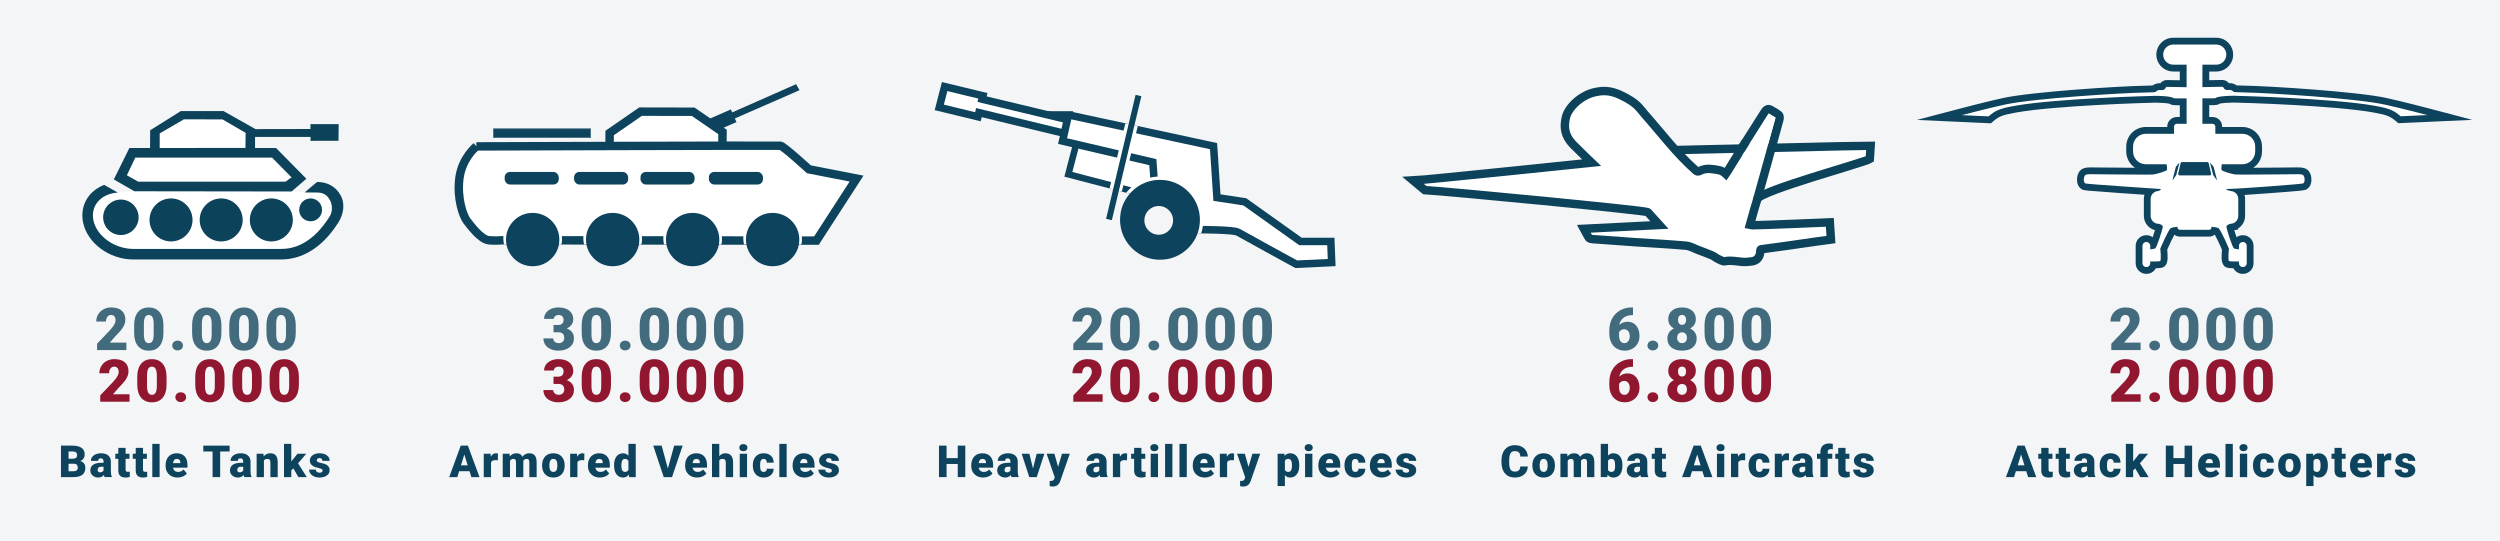<?xml version="1.0" encoding="UTF-8"?>
<svg id="Ebene_4" data-name="Ebene 4" xmlns="http://www.w3.org/2000/svg" viewBox="0 0 1920 415.784">
  <defs>
    <style>
      .cls-1, .cls-2 {
        fill: none;
      }

      .cls-3 {
        stroke-width: 1.822px;
      }

      .cls-3, .cls-4, .cls-5, .cls-6 {
        fill: #0d435c;
      }

      .cls-3, .cls-4, .cls-2, .cls-7, .cls-8, .cls-9, .cls-10, .cls-11, .cls-6 {
        stroke-miterlimit: 10;
      }

      .cls-3, .cls-8, .cls-9, .cls-10, .cls-11 {
        stroke: #0d435c;
      }

      .cls-4 {
        stroke: #f3f5f7;
        stroke-width: 4.82px;
      }

      .cls-12 {
        fill: #90172f;
      }

      .cls-13, .cls-7, .cls-8, .cls-9, .cls-10 {
        fill: #fff;
      }

      .cls-2, .cls-7 {
        stroke: #0d425b;
      }

      .cls-2, .cls-7, .cls-10 {
        stroke-width: 6.483px;
      }

      .cls-14, .cls-11 {
        fill: #f3f5f7;
      }

      .cls-15 {
        fill: #0d425b;
      }

      .cls-16 {
        fill: #426b7e;
      }

      .cls-8 {
        stroke-width: 5.041px;
      }

      .cls-9 {
        stroke-width: 5.774px;
      }

      .cls-11 {
        stroke-width: 5.157px;
      }

      .cls-6 {
        stroke: #426b7e;
        stroke-width: .632px;
      }
    </style>
  </defs>
  <rect class="cls-14" x="-12.688" y="-9.349" width="1945.375" height="438.106"/>
  <g>
    <path class="cls-13" d="M1722.431,207.719c-2.623,0-4.826-1.835-5.392-4.289-.123 0-.247.001-.372.001-3.53,0-4.729-.198-5.323-.346-1.925-.481-3.218-1.624-2.216-11.8-2.496-5.771-5.639-12.34-6.801-13.83-.44-.161-1.14-.331-1.97-.466-.805,1.275-2.226,2.124-3.842,2.124h-22.305c-1.605,0-3.019-.837-3.826-2.099-.772.132-1.407.291-1.813.441-1.163,1.491-4.306,8.059-6.802,13.83,1.002,10.177-.291,11.319-2.216,11.8-.594.148-1.793.346-5.323.346-.125,0-.25-0-.372-.001-.566,2.454-2.768,4.289-5.391,4.289h-.13c-3.051,0-5.533-2.482-5.533-5.533v-13.403c0-3.05,2.482-5.532,5.533-5.532h.13c2.728,0,5.001,1.985,5.451,4.586,1.358-3.076,3.748-10.483,4.356-13.09-.232-.098-.522-.194-.787-.256-4.659-.154-8.402-3.992-8.402-8.688v-13.022c0-2.111.756-4.049,2.013-5.557-49.284-3.295-50.109-3.696-50.661-3.965-1.626-.792-2.578-2.498-2.678-4.804-.07-1.619.357-5.016,2.481-6.291,1.1-.66,2.725-.994,4.831-.994.343,0,.556.01.556.01.193 0,28.326.312,41.224.312,4.532,0,5.753-.039,6.077-.062,2.349-.168,6.785-1.591,8.723-2.403-.003-.084-.006-.171-.01-.26h-13.632c-6.866,0-12.452-5.585-12.452-12.451v-3.728c0-6.866,5.586-12.451,12.452-12.451h19.047v-2.915c0-2.61,2.124-4.734,4.734-4.734h4.91v-14.283c-.917.007-1.838.011-2.703.011-4.707,0-5.624 0-6.454-.861-1.54-.694-7.997-1.134-11.926-1.134-.661.003-75.298,1.873-107.65,7.603-11.626,2.059-14.146,3.348-19.085,7.546l-.784.666-38.668-1.756,16.57-4.363c.197-.052,19.843-5.218,32.821-8.069,23.23-5.103,93.562-9.159,107.485-9.367,3.987-.06,6.761-.195,7.92-.299,1.293-1.12,2.762-1.666,4.466-1.666.382,0,.748.027,1.096.055.179.015.349.032.509.032.216-.033.347-.071.416-.096.024-.045.044-.09.066-.132.287-.564,1.159-2.28,3.502-2.28,1.214.015,8.263.143,12.418.219v-12.017h-7.647c-5.712,0-10.359-4.647-10.359-10.358,0-5.712,4.647-10.359,10.359-10.359h33.017c5.712,0,10.359,4.647,10.359,10.359,0,5.711-4.647,10.358-10.359,10.358h-8.014v11.948c4.164-.077,11.328-.208,12.507-.222,2.4-0,3.273,1.715,3.56,2.279.021.042.042.088.066.133.069.025.197.064.406.098.17-.003.34-.02.519-.035.347-.028.714-.055,1.096-.055,1.705,0,3.174.546,4.466,1.666,1.159.104,3.933.239,7.92.299,13.923.208,84.254,4.264,107.485,9.367,12.979,2.851,32.625,8.016,32.821,8.068l16.571,4.362-38.669,1.757-.784-.666c-4.938-4.198-7.458-5.487-19.085-7.546-32.352-5.729-106.989-7.6-107.652-7.603-3.928,0-10.386.44-11.924,1.134-.832.861-1.749.861-6.454.861-.911,0-1.884-.004-2.849-.012v14.355h5.208c2.61,0,4.734,2.124,4.734,4.734v2.915h18.154c6.866,0,12.452,5.585,12.452,12.451v3.728c0,6.866-5.586,12.451-12.452,12.451h-13.484c-.004.089-.007.176-.01.26,1.938.812,6.375,2.235,8.724,2.403.324.023,1.544.062,6.076.062,12.759,0,40.417-.304,41.294-.314.017-.001.208-.008.486-.008,2.106,0,3.731.334,4.831.994,2.125,1.275,2.552,4.673,2.481,6.292-.101,2.305-1.052,4.011-2.679,4.803-.536.261-1.203.586-27.277,2.522-7.617.565-16.554,1.192-22.897,1.569,1.194,1.489,1.909,3.377,1.909,5.43v13.022c0,3.75-2.337,6.933-5.665,8.155l.007.078-.518.091c-.624.186-1.278.305-1.956.348-.278.061-.599.165-.852.272.605,2.597,2.997,10.011,4.356,13.089.45-2.601,2.724-4.585,5.452-4.585h.13c3.051,0,5.533,2.482,5.533,5.532v13.403c0,3.051-2.482,5.533-5.533,5.533h-.13Z"/>
    <path class="cls-5" d="M1702.07,34.197c4.277,0,7.744,3.467,7.744,7.744v0c0,4.277-3.467,7.744-7.744,7.744h-10.629v17.225c1.875-.035,13.614-.252,15.153-.27.009-0.0.018-0.0.027-0,1.685 0.0.535,1.98,3.55,2.476.138.023.283.031.434.031.478,0,1.018-.087,1.606-.087.968,0,2.064.236,3.224,1.484.209.224,4.769.416,9.123.481,15.415.23,84.501,4.372,106.963,9.306,13.076,2.872,32.717,8.043,32.717,8.043l-20.523.932c-5.502-4.677-8.627-6.058-20.323-8.129-32.516-5.758-106.731-7.643-108.106-7.643s-12.347.185-13.729,1.844c-.096.115-2.136.151-4.65.151-1.758,0-3.748-.018-5.465-.038v19.611h7.822c1.17,0,2.119.949,2.119,2.119v5.53h20.769c5.433,0,9.837,4.404,9.837,9.837v3.728c0,5.433-4.404,9.837-9.837,9.837h-15.851c-.227,1.143-.381,4.101-.148,4.451.491.736,7.607,3.19,11.042,3.435.687.049,3.002.069,6.269.069,13.067,0,41.336-.314,41.336-.314,0,0,.168-.008.439-.008.815,0,2.564.069,3.485.621,1.227.736,1.984,5.537.003,6.503-.98.477-50.365,4.172-56.568,4.172-.041,0-.08-0-.117-0-.083-.001-.162-.001-.24-.001-5.238,0,1.112,1.623,1.112,1.623,3.357,0,6.078,2.721,6.078,6.078v13.022c0,3.287-2.61,5.963-5.871,6.072l0.0.005s-3.437.599-3.225,2.502c.211,1.903,4.651,16.067,5.92,16.49,1.114.371,3.205.579,3.698.625v-2.714c0-1.611,1.306-2.918,2.918-2.918h.13c1.611,0,2.918,1.306,2.918,2.918v13.403c0,1.611-1.306,2.918-2.918,2.918h-.13c-1.611,0-2.918-1.306-2.918-2.918v-1.409c-.577.015-1.661.038-2.849.038-1.796,0-3.826-.053-4.686-.268-1.159-.29-.181-9.675-.181-9.675,0,0-6.342-14.799-8.034-15.645-1.173-.587-3.465-.97-5.324-1.079v.423c0,1.063-.862,1.924-1.925,1.924h-22.305c-1.063,0-1.925-.862-1.925-1.924v-.412c-1.826.122-4.015.499-5.152,1.068-1.691.846-8.034,15.645-8.034,15.645,0,0,.979,9.385-.181,9.675-.86.215-2.89.268-4.686.268-1.187,0-2.273-.023-2.849-.038v1.409c0,1.611-1.306,2.918-2.918,2.918h-.13c-1.611,0-2.918-1.306-2.918-2.918v-13.403c0-1.611,1.306-2.918,2.918-2.918h.13c1.611,0,2.918,1.306,2.918,2.918v2.714c.494-.045,2.585-.253,3.698-.625,1.269-.423,5.708-14.588,5.92-16.49.212-1.903-3.225-2.502-3.225-2.502-3.357,0-6.078-2.721-6.078-6.078v-13.022c0-3.357,2.721-6.078,6.078-6.078,2.777-1.467,1.585-1.638.877-1.638-.216,0-.387.016-.387.016,0,0-55.698-3.691-56.684-4.172-1.981-.965-1.224-5.766.003-6.503.921-.552,2.67-.621,3.485-.621.271,0,.439.008.439.008,0,0,28.271.314,41.336.314,3.265,0,5.582-.02,6.269-.069,3.435-.245,10.552-2.699,11.042-3.435.233-.35.078-3.307-.148-4.451h-16c-5.433,0-9.837-4.404-9.837-9.837v-3.728c0-5.433,4.404-9.837,9.837-9.837h21.662v-5.53c0-1.17.949-2.119,2.119-2.119h7.525v-19.538c-1.684.02-3.611.036-5.319.036-2.512,0-4.552-.036-4.648-.151-1.383-1.659-12.354-1.844-13.73-1.844s-75.59,1.885-108.106,7.643c-11.696,2.071-14.82,3.452-20.323,8.129l-20.523-.932s19.641-5.171,32.717-8.043c22.461-4.934,91.548-9.076,106.963-9.306,4.354-.065,8.914-.256,9.123-.481,1.16-1.248,2.256-1.484,3.224-1.484.588 0,1.128.087,1.606.087.151,0,.296-.009.434-.031,3.015-.496,1.865-2.476,3.55-2.476.009,0,.018,0,.027 0,1.503.018,12.739.226,15.006.268v-17.295h-10.263c-4.277,0-7.744-3.467-7.744-7.744v-0c0-4.277,3.467-7.744,7.744-7.744h33.017M1702.07,28.968h-33.017c-7.153,0-12.973,5.82-12.973,12.973s5.82,12.973,12.973,12.973h5.033v6.739c-4.16-.076-8.771-.159-9.714-.17l-.032-0-.058-0c-1.517,0-3.511.457-5.034,2.434-.174-.008-.36-.013-.556-.013-2.026-0-3.853.582-5.455,1.733-1.351.086-3.783.184-6.97.232-16.88.252-85.674,4.521-108.007,9.427-13.031,2.862-32.729,8.042-32.926,8.094l-33.142,8.725,34.236,1.556,20.523.932,2.056.093,1.568-1.333c4.582-3.894,6.777-5.004,17.848-6.964,30.221-5.352,100.603-7.504,107.215-7.563,3.551,0,8.757.367,10.578.842,1.473,1.154,3.345,1.154,7.78,1.154h.09v9.043h-2.296c-4.052,0-7.348,3.296-7.348,7.348v.3h-16.432c-8.307,0-15.066,6.759-15.066,15.066v3.728c0,5.225,2.674,9.838,6.725,12.541-13.591-.068-32.73-.277-34.032-.292-.113-.004-.309-.009-.565-.009-3.897,0-5.612,1.028-6.175,1.366-2.968,1.781-3.874,5.771-3.749,8.647.142,3.26,1.653,5.827,4.146,7.041,1.236.602,1.53.745,30.638,2.781,6.037.422,12.085.836,17.007,1.169-.304,1.021-.467,2.101-.467,3.219v13.022c0,5.277,3.634,9.721,8.53,10.962-.485,1.62-1.12,3.596-1.75,5.427-1.344-.978-2.998-1.556-4.784-1.556h-.13c-4.492,0-8.147,3.655-8.147,8.147v13.403c0,4.492,3.655,8.147,8.147,8.147h.13c3.102,0,5.804-1.743,7.18-4.3,2.703-.047,3.817-.232,4.541-.413,4.859-1.215,4.623-6.863,4.481-10.238-.057-1.364-.157-2.704-.239-3.661,1.886-4.322,4.136-9.086,5.462-11.45,1.201.912,2.698,1.454,4.319,1.454h22.305c1.675,0,3.218-.579,4.438-1.547,1.318,2.33,3.603,7.163,5.514,11.543-.082.957-.182,2.297-.239,3.661-.141,3.375-.378,9.023,4.481,10.238.724.181,1.838.365,4.541.413,1.376,2.557,4.078,4.3,7.18,4.3h.13c4.492,0,8.147-3.655,8.147-8.147v-13.403c0-4.492-3.655-8.147-8.147-8.147h-.13c-1.786,0-3.44.578-4.784,1.556-.631-1.835-1.268-3.815-1.753-5.437l2.909-.43-.078-.805c3.307-1.97,5.495-5.577,5.495-9.716v-13.022c0-1.062-.147-2.09-.422-3.065,5.832-.374,12.841-.87,18.989-1.326,26.574-1.973,27.127-2.242,28.228-2.779,2.493-1.214,4.004-3.781,4.146-7.041.125-2.876-.781-6.866-3.748-8.646-.564-.338-2.278-1.367-6.176-1.367-.256,0-.452.005-.565.009-1.309.014-20.583.225-34.181.293,4.052-2.703,6.726-7.316,6.726-12.542v-3.728c0-8.307-6.759-15.066-15.066-15.066h-15.54v-.3c0-4.052-3.296-7.348-7.348-7.348h-2.593v-9.115c.079 0.0.157 0.0.236 0,4.435,0,6.305,0,7.779-1.153,1.819-.475,7.028-.842,10.6-.842,6.592.059,76.973,2.211,107.195,7.562,11.071,1.96,13.266,3.07,17.848,6.964l1.568,1.333,2.056-.093,20.523-.932,34.236-1.555-33.142-8.726c-.198-.052-19.896-5.232-32.927-8.094-22.332-4.906-91.127-9.175-108.007-9.427-3.187-.047-5.619-.146-6.97-.232-1.602-1.151-3.429-1.733-5.455-1.733-.196,0-.382.005-.556.013-1.523-1.977-3.517-2.434-5.033-2.434h-.034l-.061.001c-.963.012-5.751.098-9.856.173v-6.67h5.399c7.153,0,12.973-5.82,12.973-12.973s-5.82-12.973-12.973-12.973h0Z"/>
  </g>
  <g>
    <polygon class="cls-5" points="1674.796 132.925 1676.34 126.234 1694.639 126.234 1696.183 132.925 1674.796 132.925"/>
    <path class="cls-5" d="M1693.215,128.025l.718,3.11h-16.886l.718-3.11h15.45M1695.161,124.444h-19.342c-.528,0-.987.365-1.105.88l-1.847,8.002c-.164.711.376,1.39,1.105,1.39h23.036c.73,0,1.27-.679,1.106-1.39l-1.847-8.002c-.119-.515-.577-.879-1.106-.879h0Z"/>
  </g>
  <path class="cls-5" d="M1702.593,138.04l-2.577-9.975c-.005-.021-.015-.04-.029-.057l-2.356-2.797c-.099-.117-.288-.019-.249.129l2.185,8.418c.004.014.123.605.131.618l2.634,3.778c.088.139.302.046.261-.113Z"/>
  <path class="cls-5" d="M1668.504,138.04l2.577-9.975c.005-.021.015-.04.029-.057l2.356-2.797c.099-.117.288-.019.249.129l-2.185,8.418c-.004.014-.123.605-.131.618l-2.634,3.778c-.088.139-.302.046-.261-.113Z"/>
  <polygon class="cls-4" points="612.37 61.589 563.567 83.129 562.598 80.843 541.945 89.902 547.951 104.11 568.815 94.993 567.573 92.203 617.497 70.388 612.37 61.589"/>
  <polygon class="cls-10" points="468.17 113.275 468.199 102.153 491.922 85.743 532.364 85.825 554.896 101.346 554.798 113.14 468.17 113.275"/>
  <path class="cls-10" d="M365.834,112.443s-10.892,8.661-12.978,24.199c-2.086,15.538,2.781,29.294,5.794,33.115,3.013,3.821,10.661,14.265,16.918,14.774,6.257.509,9.502,0,9.502,0l241.952.255,30.823-47.634-36.617-7.132s-19.467-17.831-21.785-18.086c-2.318-.255-233.608.509-233.608.509Z"/>
  <rect class="cls-3" x="388.503" y="132.969" width="39.709" height="7.833" rx="3.157" ry="3.157"/>
  <rect class="cls-3" x="441.796" y="132.969" width="39.709" height="7.833" rx="3.157" ry="3.157"/>
  <rect class="cls-3" x="492.81" y="132.969" width="39.709" height="7.833" rx="3.157" ry="3.157"/>
  <rect class="cls-3" x="545.343" y="132.969" width="39.709" height="7.833" rx="3.157" ry="3.157"/>
  <rect class="cls-6" x="379.071" y="98.93" width="74.482" height="6.661"/>
  <g>
    <rect class="cls-1" x="44.991" y="340.914" width="231.374" height="48.169"/>
    <path class="cls-5" d="M46.817,366.414v-24.172h8.683c3.11,0,5.476.57,7.097,1.71,1.621,1.14,2.432,2.795,2.432,4.964,0,1.251-.288,2.319-.863,3.204-.576.886-1.422,1.539-2.54,1.959,1.262.332,2.23.952,2.905,1.859.675.908,1.013,2.015,1.013,3.32,0,2.369-.75,4.148-2.25,5.337-1.5,1.19-3.722,1.796-6.666,1.818h-9.812ZM52.644,352.319h3.038c1.272-.011,2.18-.244,2.723-.699.542-.455.813-1.126.813-2.015,0-1.021-.293-1.757-.88-2.207-.587-.449-1.533-.674-2.839-.674h-2.855v5.595ZM52.644,356.138v5.794h3.818c1.051,0,1.859-.241,2.424-.722s.847-1.159.847-2.034c0-2.014-1.002-3.027-3.005-3.038h-4.084Z"/>
    <path class="cls-5" d="M80.309,366.414c-.199-.365-.376-.902-.531-1.61-1.029,1.295-2.468,1.942-4.316,1.942-1.693,0-3.132-.512-4.316-1.536-1.185-1.023-1.776-2.31-1.776-3.86,0-1.948.719-3.42,2.158-4.416,1.438-.996,3.53-1.494,6.275-1.494h1.727v-.951c0-1.657-.714-2.485-2.142-2.485-1.328,0-1.992.656-1.992,1.969h-5.595c0-1.735.739-3.145,2.216-4.229,1.478-1.083,3.362-1.625,5.653-1.625s4.101.559,5.429,1.677c1.328,1.118,2.009,2.651,2.042,4.599v7.952c.022,1.649.276,2.911.764,3.785v.282h-5.595ZM76.806,362.762c.697,0,1.275-.149,1.735-.448.459-.299.789-.636.988-1.013v-2.872h-1.627c-1.948,0-2.922.875-2.922,2.623,0,.509.171.921.515,1.237.343.315.78.473,1.312.473Z"/>
    <path class="cls-5" d="M96.452,343.985v4.466h2.955v3.885h-2.955v8.218c0,.675.122,1.146.365,1.411.243.266.725.398,1.444.398.553,0,1.018-.033,1.395-.1v4.001c-1.007.321-2.059.481-3.154.481-1.926,0-3.348-.454-4.267-1.361-.919-.907-1.378-2.285-1.378-4.134v-8.915h-2.291v-3.885h2.291v-4.466h5.595Z"/>
    <path class="cls-5" d="M109.823,343.985v4.466h2.955v3.885h-2.955v8.218c0,.675.122,1.146.365,1.411.243.266.725.398,1.444.398.553,0,1.018-.033,1.395-.1v4.001c-1.007.321-2.059.481-3.154.481-1.926,0-3.348-.454-4.267-1.361-.919-.907-1.378-2.285-1.378-4.134v-8.915h-2.291v-3.885h2.291v-4.466h5.595Z"/>
    <path class="cls-5" d="M122.58,366.414h-5.611v-25.5h5.611v25.5Z"/>
    <path class="cls-5" d="M136.416,366.746c-2.756,0-4.986-.822-6.69-2.465-1.705-1.644-2.557-3.782-2.557-6.417v-.465c0-1.837.34-3.458,1.021-4.864.681-1.405,1.674-2.493,2.98-3.262,1.306-.769,2.855-1.154,4.648-1.154,2.523,0,4.516.783,5.977,2.349,1.461,1.566,2.191,3.75,2.191,6.549v2.175h-11.123c.199,1.007.636,1.799,1.312,2.374.675.576,1.549.863,2.623.863,1.771,0,3.154-.62,4.15-1.859l2.557,3.021c-.697.963-1.685,1.729-2.963,2.299s-2.654.855-4.125.855ZM135.785,352.435c-1.638,0-2.612,1.085-2.922,3.254h5.645v-.432c.022-.896-.205-1.591-.681-2.083-.476-.492-1.157-.739-2.042-.739Z"/>
    <path class="cls-5" d="M176.339,346.741h-7.255v19.673h-5.827v-19.673h-7.122v-4.499h20.204v4.499Z"/>
    <path class="cls-5" d="M187.569,366.414c-.199-.365-.376-.902-.531-1.61-1.029,1.295-2.468,1.942-4.316,1.942-1.693,0-3.132-.512-4.316-1.536-1.185-1.023-1.776-2.31-1.776-3.86,0-1.948.719-3.42,2.158-4.416,1.438-.996,3.53-1.494,6.275-1.494h1.727v-.951c0-1.657-.714-2.485-2.142-2.485-1.328,0-1.992.656-1.992,1.969h-5.595c0-1.735.739-3.145,2.216-4.229,1.478-1.083,3.362-1.625,5.653-1.625s4.101.559,5.429,1.677c1.328,1.118,2.009,2.651,2.042,4.599v7.952c.022,1.649.276,2.911.764,3.785v.282h-5.595ZM184.066,362.762c.697,0,1.275-.149,1.735-.448.459-.299.789-.636.988-1.013v-2.872h-1.627c-1.948,0-2.922.875-2.922,2.623,0,.509.171.921.515,1.237.343.315.78.473,1.312.473Z"/>
    <path class="cls-5" d="M202.334,348.451l.183,2.108c1.239-1.627,2.949-2.44,5.13-2.44,1.87,0,3.268.559,4.192,1.677.924,1.118,1.403,2.8,1.436,5.047v11.571h-5.611v-11.339c0-.907-.183-1.574-.548-2-.365-.426-1.029-.639-1.992-.639-1.096,0-1.909.432-2.44,1.295v12.684h-5.595v-17.963h5.246Z"/>
    <path class="cls-5" d="M225.284,359.724l-1.577,1.577v5.113h-5.595v-25.517h5.595v13.547l.564-.747,4.217-5.246h6.707l-6.292,7.388,6.707,10.575h-6.408l-3.918-6.69Z"/>
    <path class="cls-5" d="M247.769,361.367c0-.476-.249-.857-.747-1.146-.498-.288-1.444-.586-2.839-.896-1.395-.31-2.546-.716-3.453-1.22-.908-.503-1.6-1.115-2.075-1.834-.476-.719-.714-1.544-.714-2.474,0-1.649.681-3.007,2.042-4.076,1.361-1.068,3.143-1.602,5.346-1.602,2.368,0,4.272.537,5.711,1.61,1.438,1.074,2.158,2.485,2.158,4.233h-5.611c0-1.438-.758-2.158-2.274-2.158-.587,0-1.079.164-1.478.49-.398.327-.598.733-.598,1.22,0,.498.243.902.73,1.212.487.31,1.264.564,2.333.764,1.068.199,2.006.438,2.814.714,2.7.93,4.051,2.596,4.051,4.997,0,1.638-.728,2.972-2.183,4.001-1.456,1.029-3.34,1.544-5.653,1.544-1.539,0-2.911-.277-4.117-.83-1.207-.553-2.147-1.306-2.822-2.258-.675-.952-1.013-1.953-1.013-3.005h5.229c.022.83.299,1.436.83,1.818s1.212.573,2.042.573c.764,0,1.336-.155,1.718-.465.382-.31.573-.714.573-1.212Z"/>
  </g>
  <g>
    <rect class="cls-1" x="74.989" y="274.502" width="181.75" height="42.137"/>
    <path class="cls-12" d="M99.474,308.537h-22.512v-4.875l10.37-10.902c2.555-2.91,3.833-5.221,3.833-6.935,0-1.388-.303-2.445-.908-3.168-.606-.724-1.484-1.086-2.637-1.086-1.138,0-2.061.484-2.77,1.451-.709.968-1.064,2.175-1.064,3.623h-7.489c0-1.979.495-3.808,1.485-5.484.989-1.677,2.363-2.988,4.121-3.933s3.723-1.418,5.894-1.418c3.486,0,6.171.805,8.054,2.415,1.883,1.61,2.825,3.922,2.825,6.935,0,1.271-.236,2.508-.709,3.711-.473,1.204-1.208,2.467-2.205,3.789-.997,1.322-2.604,3.091-4.819,5.307l-4.166,4.809h12.696v5.761Z"/>
    <path class="cls-12" d="M127.911,295.353c0,4.357-.979,7.718-2.936,10.082-1.958,2.364-4.716,3.545-8.276,3.545-3.589,0-6.367-1.189-8.331-3.567-1.965-2.378-2.947-5.731-2.947-10.06v-5.894c0-4.357.979-7.718,2.936-10.082,1.957-2.363,4.723-3.545,8.298-3.545s6.344,1.189,8.309,3.567c1.964,2.378,2.947,5.739,2.947,10.082v5.872ZM120.444,288.507c0-2.319-.303-4.051-.909-5.196-.605-1.145-1.566-1.717-2.88-1.717-1.285,0-2.219.532-2.803,1.596-.584,1.063-.897,2.674-.942,4.83v8.243c0,2.408.303,4.169.909,5.285.605,1.116,1.565,1.673,2.88,1.673,1.27,0,2.208-.543,2.814-1.628.605-1.086.916-2.788.931-5.107v-7.977Z"/>
    <path class="cls-12" d="M138.799,301.291c1.182,0,2.164.351,2.947,1.053.783.702,1.174,1.599,1.174,2.692,0,1.093-.392,1.991-1.174,2.692-.783.702-1.765,1.052-2.947,1.052-1.197,0-2.183-.354-2.958-1.063-.776-.709-1.164-1.603-1.164-2.681,0-1.078.388-1.972,1.164-2.681.775-.709,1.761-1.063,2.958-1.063Z"/>
    <path class="cls-12" d="M172.443,295.353c0,4.357-.979,7.718-2.936,10.082-1.958,2.364-4.716,3.545-8.276,3.545-3.589,0-6.367-1.189-8.331-3.567-1.965-2.378-2.947-5.731-2.947-10.06v-5.894c0-4.357.979-7.718,2.936-10.082,1.957-2.363,4.723-3.545,8.298-3.545s6.344,1.189,8.309,3.567c1.964,2.378,2.947,5.739,2.947,10.082v5.872ZM164.975,288.507c0-2.319-.303-4.051-.909-5.196-.605-1.145-1.566-1.717-2.88-1.717-1.285,0-2.219.532-2.803,1.596-.584,1.063-.897,2.674-.942,4.83v8.243c0,2.408.303,4.169.909,5.285.605,1.116,1.565,1.673,2.88,1.673,1.27,0,2.208-.543,2.814-1.628.605-1.086.916-2.788.931-5.107v-7.977Z"/>
    <path class="cls-12" d="M200.99,295.353c0,4.357-.979,7.718-2.936,10.082-1.958,2.364-4.716,3.545-8.276,3.545-3.589,0-6.367-1.189-8.331-3.567-1.965-2.378-2.947-5.731-2.947-10.06v-5.894c0-4.357.979-7.718,2.936-10.082,1.957-2.363,4.723-3.545,8.298-3.545s6.344,1.189,8.309,3.567c1.964,2.378,2.947,5.739,2.947,10.082v5.872ZM193.523,288.507c0-2.319-.303-4.051-.909-5.196-.605-1.145-1.566-1.717-2.88-1.717-1.285,0-2.219.532-2.803,1.596-.584,1.063-.897,2.674-.942,4.83v8.243c0,2.408.303,4.169.909,5.285.605,1.116,1.565,1.673,2.88,1.673,1.27,0,2.208-.543,2.814-1.628.605-1.086.916-2.788.931-5.107v-7.977Z"/>
    <path class="cls-12" d="M229.538,295.353c0,4.357-.979,7.718-2.936,10.082-1.958,2.364-4.716,3.545-8.276,3.545-3.589,0-6.367-1.189-8.331-3.567-1.965-2.378-2.947-5.731-2.947-10.06v-5.894c0-4.357.979-7.718,2.936-10.082,1.957-2.363,4.723-3.545,8.298-3.545s6.344,1.189,8.309,3.567c1.964,2.378,2.947,5.739,2.947,10.082v5.872ZM222.071,288.507c0-2.319-.303-4.051-.909-5.196-.605-1.145-1.566-1.717-2.88-1.717-1.285,0-2.219.532-2.803,1.596-.584,1.063-.897,2.674-.942,4.83v8.243c0,2.408.303,4.169.909,5.285.605,1.116,1.565,1.673,2.88,1.673,1.27,0,2.208-.543,2.814-1.628.605-1.086.916-2.788.931-5.107v-7.977Z"/>
  </g>
  <g>
    <rect class="cls-1" x="72.582" y="234.82" width="181.75" height="42.137"/>
    <path class="cls-16" d="M97.067,268.855h-22.512v-4.875l10.37-10.902c2.555-2.91,3.833-5.221,3.833-6.935,0-1.388-.303-2.445-.908-3.168-.606-.724-1.484-1.086-2.637-1.086-1.138,0-2.061.484-2.77,1.451-.709.968-1.064,2.175-1.064,3.623h-7.489c0-1.979.495-3.808,1.485-5.484.989-1.677,2.363-2.988,4.121-3.933s3.723-1.418,5.894-1.418c3.486,0,6.171.805,8.054,2.415,1.883,1.61,2.825,3.922,2.825,6.935,0,1.271-.236,2.508-.709,3.711-.473,1.204-1.208,2.467-2.205,3.789-.997,1.322-2.604,3.091-4.819,5.307l-4.166,4.809h12.696v5.761Z"/>
    <path class="cls-16" d="M125.504,255.671c0,4.357-.979,7.718-2.936,10.082-1.958,2.364-4.716,3.545-8.276,3.545-3.589,0-6.367-1.189-8.331-3.567-1.965-2.378-2.947-5.731-2.947-10.06v-5.894c0-4.357.979-7.718,2.936-10.082,1.957-2.363,4.723-3.545,8.298-3.545s6.344,1.189,8.309,3.567c1.964,2.378,2.947,5.739,2.947,10.082v5.872ZM118.036,248.825c0-2.319-.303-4.051-.909-5.196-.605-1.145-1.566-1.717-2.88-1.717-1.285,0-2.219.532-2.803,1.596-.584,1.063-.897,2.674-.942,4.83v8.243c0,2.408.303,4.169.909,5.285.605,1.116,1.565,1.673,2.88,1.673,1.27,0,2.208-.543,2.814-1.628.605-1.086.916-2.788.931-5.107v-7.977Z"/>
    <path class="cls-16" d="M136.392,261.609c1.182,0,2.164.351,2.947,1.053.783.702,1.174,1.599,1.174,2.692,0,1.093-.392,1.991-1.174,2.692-.783.702-1.765,1.052-2.947,1.052-1.197,0-2.183-.354-2.958-1.063-.776-.709-1.164-1.603-1.164-2.681,0-1.078.388-1.972,1.164-2.681.775-.709,1.761-1.063,2.958-1.063Z"/>
    <path class="cls-16" d="M170.035,255.671c0,4.357-.979,7.718-2.936,10.082-1.958,2.364-4.716,3.545-8.276,3.545-3.589,0-6.367-1.189-8.331-3.567-1.965-2.378-2.947-5.731-2.947-10.06v-5.894c0-4.357.979-7.718,2.936-10.082,1.957-2.363,4.723-3.545,8.298-3.545s6.344,1.189,8.309,3.567c1.964,2.378,2.947,5.739,2.947,10.082v5.872ZM162.568,248.825c0-2.319-.303-4.051-.909-5.196-.605-1.145-1.566-1.717-2.88-1.717-1.285,0-2.219.532-2.803,1.596-.584,1.063-.897,2.674-.942,4.83v8.243c0,2.408.303,4.169.909,5.285.605,1.116,1.565,1.673,2.88,1.673,1.27,0,2.208-.543,2.814-1.628.605-1.086.916-2.788.931-5.107v-7.977Z"/>
    <path class="cls-16" d="M198.583,255.671c0,4.357-.979,7.718-2.936,10.082-1.958,2.364-4.716,3.545-8.276,3.545-3.589,0-6.367-1.189-8.331-3.567-1.965-2.378-2.947-5.731-2.947-10.06v-5.894c0-4.357.979-7.718,2.936-10.082,1.957-2.363,4.723-3.545,8.298-3.545s6.344,1.189,8.309,3.567c1.964,2.378,2.947,5.739,2.947,10.082v5.872ZM191.116,248.825c0-2.319-.303-4.051-.909-5.196-.605-1.145-1.566-1.717-2.88-1.717-1.285,0-2.219.532-2.803,1.596-.584,1.063-.897,2.674-.942,4.83v8.243c0,2.408.303,4.169.909,5.285.605,1.116,1.565,1.673,2.88,1.673,1.27,0,2.208-.543,2.814-1.628.605-1.086.916-2.788.931-5.107v-7.977Z"/>
    <path class="cls-16" d="M227.131,255.671c0,4.357-.979,7.718-2.936,10.082-1.958,2.364-4.716,3.545-8.276,3.545-3.589,0-6.367-1.189-8.331-3.567-1.965-2.378-2.947-5.731-2.947-10.06v-5.894c0-4.357.979-7.718,2.936-10.082,1.957-2.363,4.723-3.545,8.298-3.545s6.344,1.189,8.309,3.567c1.964,2.378,2.947,5.739,2.947,10.082v5.872ZM219.664,248.825c0-2.319-.303-4.051-.909-5.196-.605-1.145-1.566-1.717-2.88-1.717-1.285,0-2.219.532-2.803,1.596-.584,1.063-.897,2.674-.942,4.83v8.243c0,2.408.303,4.169.909,5.285.605,1.116,1.565,1.673,2.88,1.673,1.27,0,2.208-.543,2.814-1.628.605-1.086.916-2.788.931-5.107v-7.977Z"/>
  </g>
  <g>
    <rect class="cls-1" x="719.312" y="340.914" width="400.144" height="32.402"/>
    <path class="cls-5" d="M741.342,366.414h-5.794v-10.094h-8.583v10.094h-5.827v-24.172h5.827v9.596h8.583v-9.596h5.794v24.172Z"/>
    <path class="cls-5" d="M755.161,366.746c-2.756,0-4.986-.822-6.69-2.465-1.705-1.644-2.557-3.782-2.557-6.417v-.465c0-1.837.34-3.458,1.021-4.864.681-1.405,1.674-2.493,2.98-3.262,1.306-.769,2.855-1.154,4.648-1.154,2.523,0,4.516.783,5.977,2.349,1.461,1.566,2.191,3.75,2.191,6.549v2.175h-11.123c.199,1.007.636,1.799,1.312,2.374.675.576,1.549.863,2.623.863,1.771,0,3.154-.62,4.15-1.859l2.557,3.021c-.697.963-1.685,1.729-2.963,2.299s-2.654.855-4.125.855ZM754.53,352.435c-1.638,0-2.612,1.085-2.922,3.254h5.645v-.432c.022-.896-.205-1.591-.681-2.083-.476-.492-1.157-.739-2.042-.739Z"/>
    <path class="cls-5" d="M776.799,366.414c-.199-.365-.376-.902-.531-1.61-1.029,1.295-2.468,1.942-4.316,1.942-1.693,0-3.132-.512-4.316-1.536-1.185-1.023-1.776-2.31-1.776-3.86,0-1.948.719-3.42,2.158-4.416,1.438-.996,3.53-1.494,6.275-1.494h1.727v-.951c0-1.657-.714-2.485-2.142-2.485-1.328,0-1.992.656-1.992,1.969h-5.595c0-1.735.739-3.145,2.216-4.229,1.478-1.083,3.362-1.625,5.653-1.625s4.101.559,5.429,1.677c1.328,1.118,2.009,2.651,2.042,4.599v7.952c.022,1.649.276,2.911.764,3.785v.282h-5.595ZM773.297,362.762c.697,0,1.275-.149,1.735-.448.459-.299.789-.636.988-1.013v-2.872h-1.627c-1.948,0-2.922.875-2.922,2.623,0,.509.171.921.515,1.237.343.315.78.473,1.312.473Z"/>
    <path class="cls-5" d="M793.341,359.757l2.839-11.306h5.894l-5.86,17.963h-5.711l-5.86-17.963h5.91l2.789,11.306Z"/>
    <path class="cls-5" d="M812.622,358.578l2.988-10.127h5.993l-7.321,20.968-.315.764c-1.041,2.324-2.878,3.486-5.512,3.486-.73,0-1.5-.11-2.308-.331v-3.986h.73c.786,0,1.386-.114,1.801-.341s.722-.634.921-1.221l.448-1.196-6.242-18.144h5.977l2.839,10.127Z"/>
    <path class="cls-5" d="M845.042,366.414c-.199-.365-.376-.902-.531-1.61-1.029,1.295-2.468,1.942-4.316,1.942-1.693,0-3.132-.512-4.316-1.536-1.185-1.023-1.776-2.31-1.776-3.86,0-1.948.719-3.42,2.158-4.416,1.438-.996,3.53-1.494,6.275-1.494h1.727v-.951c0-1.657-.714-2.485-2.142-2.485-1.328,0-1.992.656-1.992,1.969h-5.595c0-1.735.739-3.145,2.216-4.229,1.478-1.083,3.362-1.625,5.653-1.625s4.101.559,5.429,1.677c1.328,1.118,2.009,2.651,2.042,4.599v7.952c.022,1.649.276,2.911.764,3.785v.282h-5.595ZM841.539,362.762c.697,0,1.275-.149,1.735-.448.459-.299.789-.636.988-1.013v-2.872h-1.627c-1.948,0-2.922.875-2.922,2.623,0,.509.171.921.515,1.237.343.315.78.473,1.312.473Z"/>
    <path class="cls-5" d="M865.535,353.515l-1.843-.133c-1.76,0-2.889.554-3.387,1.66v11.372h-5.595v-17.963h5.246l.183,2.308c.94-1.76,2.252-2.64,3.935-2.64.598,0,1.118.066,1.561.199l-.1,5.196Z"/>
    <path class="cls-5" d="M876.598,343.985v4.466h2.955v3.885h-2.955v8.218c0,.675.122,1.146.365,1.411.243.266.725.398,1.444.398.553,0,1.018-.033,1.395-.1v4.001c-1.007.321-2.059.481-3.154.481-1.926,0-3.348-.454-4.267-1.361-.919-.907-1.378-2.285-1.378-4.134v-8.915h-2.291v-3.885h2.291v-4.466h5.595Z"/>
    <path class="cls-5" d="M883.411,343.803c0-.802.288-1.458.863-1.971.575-.512,1.322-.769,2.241-.769.918,0,1.666.256,2.241.769.575.512.863,1.169.863,1.971s-.288,1.459-.863,1.971c-.576.513-1.323.769-2.241.769-.919,0-1.666-.256-2.241-.769-.576-.512-.863-1.169-.863-1.971ZM889.355,366.414h-5.611v-17.963h5.611v17.963Z"/>
    <path class="cls-5" d="M900.402,366.414h-5.611v-25.5h5.611v25.5Z"/>
    <path class="cls-5" d="M911.448,366.414h-5.611v-25.5h5.611v25.5Z"/>
    <path class="cls-5" d="M925.284,366.746c-2.756,0-4.986-.822-6.69-2.465-1.705-1.644-2.557-3.782-2.557-6.417v-.465c0-1.837.34-3.458,1.021-4.864.681-1.405,1.674-2.493,2.98-3.262,1.306-.769,2.855-1.154,4.648-1.154,2.523,0,4.516.783,5.977,2.349,1.461,1.566,2.191,3.75,2.191,6.549v2.175h-11.123c.199,1.007.636,1.799,1.312,2.374.675.576,1.549.863,2.623.863,1.771,0,3.154-.62,4.15-1.859l2.557,3.021c-.697.963-1.685,1.729-2.963,2.299s-2.654.855-4.125.855ZM924.653,352.435c-1.638,0-2.612,1.085-2.922,3.254h5.645v-.432c.022-.896-.205-1.591-.681-2.083-.476-.492-1.157-.739-2.042-.739Z"/>
    <path class="cls-5" d="M947.67,353.515l-1.843-.133c-1.76,0-2.889.554-3.387,1.66v11.372h-5.595v-17.963h5.246l.183,2.308c.94-1.76,2.252-2.64,3.935-2.64.598,0,1.118.066,1.561.199l-.1,5.196Z"/>
    <path class="cls-5" d="M958.865,358.578l2.988-10.127h5.993l-7.321,20.968-.315.764c-1.041,2.324-2.878,3.486-5.512,3.486-.73,0-1.5-.11-2.308-.331v-3.986h.73c.786,0,1.386-.114,1.801-.341s.722-.634.921-1.221l.448-1.196-6.242-18.144h5.977l2.839,10.127Z"/>
    <path class="cls-5" d="M997.843,357.565c0,2.789-.628,5.017-1.884,6.682-1.256,1.666-2.953,2.499-5.088,2.499-1.649,0-3.005-.603-4.067-1.81v8.384h-5.595v-24.869h5.229l.166,1.66c1.073-1.328,2.484-1.992,4.233-1.992,2.213,0,3.935.816,5.163,2.449,1.229,1.633,1.843,3.876,1.843,6.732v.266ZM992.248,357.217c0-3.188-.93-4.781-2.789-4.781-1.328,0-2.214.476-2.656,1.428v7.072c.487.996,1.383,1.494,2.689,1.494,1.782,0,2.7-1.538,2.756-4.615v-.598Z"/>
    <path class="cls-5" d="M1001.966,343.803c0-.802.288-1.458.863-1.971.575-.512,1.322-.769,2.241-.769.918,0,1.666.256,2.241.769.575.512.863,1.169.863,1.971s-.288,1.459-.863,1.971c-.576.513-1.323.769-2.241.769-.919,0-1.666-.256-2.241-.769-.576-.512-.863-1.169-.863-1.971ZM1007.91,366.414h-5.611v-17.963h5.611v17.963Z"/>
    <path class="cls-5" d="M1021.746,366.746c-2.756,0-4.986-.822-6.69-2.465-1.705-1.644-2.557-3.782-2.557-6.417v-.465c0-1.837.34-3.458,1.021-4.864.681-1.405,1.674-2.493,2.98-3.262,1.306-.769,2.855-1.154,4.648-1.154,2.523,0,4.516.783,5.977,2.349,1.461,1.566,2.191,3.75,2.191,6.549v2.175h-11.123c.199,1.007.636,1.799,1.312,2.374.675.576,1.549.863,2.623.863,1.771,0,3.154-.62,4.15-1.859l2.557,3.021c-.697.963-1.685,1.729-2.963,2.299s-2.654.855-4.125.855ZM1021.115,352.435c-1.638,0-2.612,1.085-2.922,3.254h5.645v-.432c.022-.896-.205-1.591-.681-2.083-.476-.492-1.157-.739-2.042-.739Z"/>
    <path class="cls-5" d="M1040.861,362.43c.786,0,1.395-.213,1.826-.639.432-.426.642-1.021.631-1.785h5.246c0,1.97-.706,3.586-2.117,4.848s-3.229,1.893-5.454,1.893c-2.612,0-4.671-.819-6.176-2.457-1.505-1.638-2.258-3.907-2.258-6.807v-.232c0-1.815.334-3.417,1.004-4.806.669-1.389,1.635-2.457,2.897-3.204s2.756-1.121,4.482-1.121c2.335,0,4.189.647,5.562,1.942,1.372,1.295,2.059,3.049,2.059,5.263h-5.246c0-.93-.227-1.644-.681-2.142-.454-.498-1.062-.747-1.826-.747-1.45,0-2.297.924-2.54,2.772-.078.587-.116,1.395-.116,2.424,0,1.804.216,3.055.647,3.752s1.118,1.046,2.059,1.046Z"/>
    <path class="cls-5" d="M1061.32,366.746c-2.756,0-4.986-.822-6.69-2.465-1.705-1.644-2.557-3.782-2.557-6.417v-.465c0-1.837.34-3.458,1.021-4.864.681-1.405,1.674-2.493,2.98-3.262,1.306-.769,2.855-1.154,4.648-1.154,2.523,0,4.516.783,5.977,2.349,1.461,1.566,2.191,3.75,2.191,6.549v2.175h-11.123c.199,1.007.636,1.799,1.312,2.374.675.576,1.549.863,2.623.863,1.771,0,3.154-.62,4.15-1.859l2.557,3.021c-.697.963-1.685,1.729-2.963,2.299s-2.654.855-4.125.855ZM1060.69,352.435c-1.638,0-2.612,1.085-2.922,3.254h5.645v-.432c.022-.896-.205-1.591-.681-2.083-.476-.492-1.157-.739-2.042-.739Z"/>
    <path class="cls-5" d="M1082.245,361.367c0-.476-.249-.857-.747-1.146-.498-.288-1.444-.586-2.839-.896-1.395-.31-2.546-.716-3.453-1.22-.908-.503-1.6-1.115-2.075-1.834-.476-.719-.714-1.544-.714-2.474,0-1.649.681-3.007,2.042-4.076,1.361-1.068,3.143-1.602,5.346-1.602,2.368,0,4.272.537,5.711,1.61,1.438,1.074,2.158,2.485,2.158,4.233h-5.611c0-1.438-.758-2.158-2.274-2.158-.587,0-1.079.164-1.478.49-.398.327-.598.733-.598,1.22,0,.498.243.902.73,1.212.487.31,1.264.564,2.333.764,1.068.199,2.006.438,2.814.714,2.7.93,4.051,2.596,4.051,4.997,0,1.638-.728,2.972-2.183,4.001-1.456,1.029-3.34,1.544-5.653,1.544-1.539,0-2.911-.277-4.117-.83-1.207-.553-2.147-1.306-2.822-2.258-.675-.952-1.013-1.953-1.013-3.005h5.229c.022.83.299,1.436.83,1.818s1.212.573,2.042.573c.764,0,1.336-.155,1.718-.465.382-.31.573-.714.573-1.212Z"/>
  </g>
  <g>
    <rect class="cls-1" x="822.334" y="274.502" width="222.038" height="42.137"/>
    <path class="cls-12" d="M846.819,308.537h-22.512v-4.875l10.37-10.902c2.555-2.91,3.833-5.221,3.833-6.935,0-1.388-.303-2.445-.908-3.168-.606-.724-1.484-1.086-2.637-1.086-1.138,0-2.061.484-2.77,1.451-.709.968-1.064,2.175-1.064,3.623h-7.489c0-1.979.495-3.808,1.485-5.484.989-1.677,2.363-2.988,4.121-3.933s3.723-1.418,5.894-1.418c3.486,0,6.171.805,8.054,2.415,1.883,1.61,2.825,3.922,2.825,6.935,0,1.271-.236,2.508-.709,3.711-.473,1.204-1.208,2.467-2.205,3.789-.997,1.322-2.604,3.091-4.819,5.307l-4.166,4.809h12.696v5.761Z"/>
    <path class="cls-12" d="M875.256,295.353c0,4.357-.979,7.718-2.936,10.082-1.958,2.364-4.716,3.545-8.276,3.545-3.589,0-6.367-1.189-8.331-3.567-1.965-2.378-2.947-5.731-2.947-10.06v-5.894c0-4.357.979-7.718,2.936-10.082,1.957-2.363,4.723-3.545,8.298-3.545s6.344,1.189,8.309,3.567c1.964,2.378,2.947,5.739,2.947,10.082v5.872ZM867.788,288.507c0-2.319-.303-4.051-.909-5.196-.605-1.145-1.566-1.717-2.88-1.717-1.285,0-2.219.532-2.803,1.596-.584,1.063-.897,2.674-.942,4.83v8.243c0,2.408.303,4.169.909,5.285.605,1.116,1.565,1.673,2.88,1.673,1.27,0,2.208-.543,2.814-1.628.605-1.086.916-2.788.931-5.107v-7.977Z"/>
    <path class="cls-12" d="M886.144,301.291c1.182,0,2.164.351,2.947,1.053.783.702,1.174,1.599,1.174,2.692,0,1.093-.392,1.991-1.174,2.692-.783.702-1.765,1.052-2.947,1.052-1.197,0-2.183-.354-2.958-1.063-.776-.709-1.164-1.603-1.164-2.681,0-1.078.388-1.972,1.164-2.681.775-.709,1.761-1.063,2.958-1.063Z"/>
    <path class="cls-12" d="M919.787,295.353c0,4.357-.979,7.718-2.936,10.082-1.958,2.364-4.716,3.545-8.276,3.545-3.589,0-6.367-1.189-8.331-3.567-1.965-2.378-2.947-5.731-2.947-10.06v-5.894c0-4.357.979-7.718,2.936-10.082,1.957-2.363,4.723-3.545,8.298-3.545s6.344,1.189,8.309,3.567c1.964,2.378,2.947,5.739,2.947,10.082v5.872ZM912.32,288.507c0-2.319-.303-4.051-.909-5.196-.605-1.145-1.566-1.717-2.88-1.717-1.285,0-2.219.532-2.803,1.596-.584,1.063-.897,2.674-.942,4.83v8.243c0,2.408.303,4.169.909,5.285.605,1.116,1.565,1.673,2.88,1.673,1.27,0,2.208-.543,2.814-1.628.605-1.086.916-2.788.931-5.107v-7.977Z"/>
    <path class="cls-12" d="M948.335,295.353c0,4.357-.979,7.718-2.936,10.082-1.958,2.364-4.716,3.545-8.276,3.545-3.589,0-6.367-1.189-8.331-3.567-1.965-2.378-2.947-5.731-2.947-10.06v-5.894c0-4.357.979-7.718,2.936-10.082,1.957-2.363,4.723-3.545,8.298-3.545s6.344,1.189,8.309,3.567c1.964,2.378,2.947,5.739,2.947,10.082v5.872ZM940.868,288.507c0-2.319-.303-4.051-.909-5.196-.605-1.145-1.566-1.717-2.88-1.717-1.285,0-2.219.532-2.803,1.596-.584,1.063-.897,2.674-.942,4.83v8.243c0,2.408.303,4.169.909,5.285.605,1.116,1.565,1.673,2.88,1.673,1.27,0,2.208-.543,2.814-1.628.605-1.086.916-2.788.931-5.107v-7.977Z"/>
    <path class="cls-12" d="M976.883,295.353c0,4.357-.979,7.718-2.936,10.082-1.958,2.364-4.716,3.545-8.276,3.545-3.589,0-6.367-1.189-8.331-3.567-1.965-2.378-2.947-5.731-2.947-10.06v-5.894c0-4.357.979-7.718,2.936-10.082,1.957-2.363,4.723-3.545,8.298-3.545s6.344,1.189,8.309,3.567c1.964,2.378,2.947,5.739,2.947,10.082v5.872ZM969.416,288.507c0-2.319-.303-4.051-.909-5.196-.605-1.145-1.566-1.717-2.88-1.717-1.285,0-2.219.532-2.803,1.596-.584,1.063-.897,2.674-.942,4.83v8.243c0,2.408.303,4.169.909,5.285.605,1.116,1.565,1.673,2.88,1.673,1.27,0,2.208-.543,2.814-1.628.605-1.086.916-2.788.931-5.107v-7.977Z"/>
  </g>
  <g>
    <rect class="cls-1" x="822.334" y="234.82" width="222.038" height="42.137"/>
    <path class="cls-16" d="M846.819,268.855h-22.512v-4.875l10.37-10.902c2.555-2.91,3.833-5.221,3.833-6.935,0-1.388-.303-2.445-.908-3.168-.606-.724-1.484-1.086-2.637-1.086-1.138,0-2.061.484-2.77,1.451-.709.968-1.064,2.175-1.064,3.623h-7.489c0-1.979.495-3.808,1.485-5.484.989-1.677,2.363-2.988,4.121-3.933s3.723-1.418,5.894-1.418c3.486,0,6.171.805,8.054,2.415,1.883,1.61,2.825,3.922,2.825,6.935,0,1.271-.236,2.508-.709,3.711-.473,1.204-1.208,2.467-2.205,3.789-.997,1.322-2.604,3.091-4.819,5.307l-4.166,4.809h12.696v5.761Z"/>
    <path class="cls-16" d="M875.256,255.671c0,4.357-.979,7.718-2.936,10.082-1.958,2.364-4.716,3.545-8.276,3.545-3.589,0-6.367-1.189-8.331-3.567-1.965-2.378-2.947-5.731-2.947-10.06v-5.894c0-4.357.979-7.718,2.936-10.082,1.957-2.363,4.723-3.545,8.298-3.545s6.344,1.189,8.309,3.567c1.964,2.378,2.947,5.739,2.947,10.082v5.872ZM867.788,248.825c0-2.319-.303-4.051-.909-5.196-.605-1.145-1.566-1.717-2.88-1.717-1.285,0-2.219.532-2.803,1.596-.584,1.063-.897,2.674-.942,4.83v8.243c0,2.408.303,4.169.909,5.285.605,1.116,1.565,1.673,2.88,1.673,1.27,0,2.208-.543,2.814-1.628.605-1.086.916-2.788.931-5.107v-7.977Z"/>
    <path class="cls-16" d="M886.144,261.609c1.182,0,2.164.351,2.947,1.053.783.702,1.174,1.599,1.174,2.692,0,1.093-.392,1.991-1.174,2.692-.783.702-1.765,1.052-2.947,1.052-1.197,0-2.183-.354-2.958-1.063-.776-.709-1.164-1.603-1.164-2.681,0-1.078.388-1.972,1.164-2.681.775-.709,1.761-1.063,2.958-1.063Z"/>
    <path class="cls-16" d="M919.787,255.671c0,4.357-.979,7.718-2.936,10.082-1.958,2.364-4.716,3.545-8.276,3.545-3.589,0-6.367-1.189-8.331-3.567-1.965-2.378-2.947-5.731-2.947-10.06v-5.894c0-4.357.979-7.718,2.936-10.082,1.957-2.363,4.723-3.545,8.298-3.545s6.344,1.189,8.309,3.567c1.964,2.378,2.947,5.739,2.947,10.082v5.872ZM912.32,248.825c0-2.319-.303-4.051-.909-5.196-.605-1.145-1.566-1.717-2.88-1.717-1.285,0-2.219.532-2.803,1.596-.584,1.063-.897,2.674-.942,4.83v8.243c0,2.408.303,4.169.909,5.285.605,1.116,1.565,1.673,2.88,1.673,1.27,0,2.208-.543,2.814-1.628.605-1.086.916-2.788.931-5.107v-7.977Z"/>
    <path class="cls-16" d="M948.335,255.671c0,4.357-.979,7.718-2.936,10.082-1.958,2.364-4.716,3.545-8.276,3.545-3.589,0-6.367-1.189-8.331-3.567-1.965-2.378-2.947-5.731-2.947-10.06v-5.894c0-4.357.979-7.718,2.936-10.082,1.957-2.363,4.723-3.545,8.298-3.545s6.344,1.189,8.309,3.567c1.964,2.378,2.947,5.739,2.947,10.082v5.872ZM940.868,248.825c0-2.319-.303-4.051-.909-5.196-.605-1.145-1.566-1.717-2.88-1.717-1.285,0-2.219.532-2.803,1.596-.584,1.063-.897,2.674-.942,4.83v8.243c0,2.408.303,4.169.909,5.285.605,1.116,1.565,1.673,2.88,1.673,1.27,0,2.208-.543,2.814-1.628.605-1.086.916-2.788.931-5.107v-7.977Z"/>
    <path class="cls-16" d="M976.883,255.671c0,4.357-.979,7.718-2.936,10.082-1.958,2.364-4.716,3.545-8.276,3.545-3.589,0-6.367-1.189-8.331-3.567-1.965-2.378-2.947-5.731-2.947-10.06v-5.894c0-4.357.979-7.718,2.936-10.082,1.957-2.363,4.723-3.545,8.298-3.545s6.344,1.189,8.309,3.567c1.964,2.378,2.947,5.739,2.947,10.082v5.872ZM969.416,248.825c0-2.319-.303-4.051-.909-5.196-.605-1.145-1.566-1.717-2.88-1.717-1.285,0-2.219.532-2.803,1.596-.584,1.063-.897,2.674-.942,4.83v8.243c0,2.408.303,4.169.909,5.285.605,1.116,1.565,1.673,2.88,1.673,1.27,0,2.208-.543,2.814-1.628.605-1.086.916-2.788.931-5.107v-7.977Z"/>
  </g>
  <g>
    <rect class="cls-1" x="1151.982" y="340.914" width="351.517" height="42.137"/>
    <path class="cls-5" d="M1173.365,358.229c-.078,1.683-.531,3.168-1.361,4.458-.83,1.29-1.995,2.289-3.495,2.997-1.5.709-3.212,1.062-5.138,1.062-3.177,0-5.678-1.035-7.504-3.104-1.826-2.069-2.739-4.991-2.739-8.766v-1.195c0-2.368.412-4.441,1.237-6.217.824-1.776,2.011-3.148,3.561-4.117,1.549-.968,3.342-1.453,5.379-1.453,2.933,0,5.29.772,7.072,2.316,1.782,1.544,2.794,3.672,3.038,6.383h-5.811c-.044-1.472-.415-2.529-1.112-3.171-.697-.642-1.76-.963-3.188-.963-1.45,0-2.513.542-3.188,1.627-.675,1.085-1.029,2.817-1.062,5.196v1.71c0,2.579.324,4.422.971,5.528.647,1.107,1.762,1.66,3.345,1.66,1.339,0,2.363-.315,3.071-.946.708-.631,1.084-1.632,1.129-3.005h5.794Z"/>
    <path class="cls-5" d="M1176.858,357.267c0-1.793.349-3.389,1.046-4.79.697-1.4,1.699-2.476,3.005-3.229,1.306-.752,2.839-1.129,4.599-1.129,2.689,0,4.809.833,6.358,2.499,1.549,1.666,2.324,3.932,2.324,6.798v.199c0,2.8-.778,5.022-2.333,6.666-1.555,1.644-3.661,2.465-6.317,2.465-2.557,0-4.61-.766-6.159-2.299-1.55-1.533-2.385-3.611-2.507-6.234l-.017-.946ZM1182.453,357.615c0,1.66.26,2.878.78,3.652.52.775,1.289,1.162,2.308,1.162,1.992,0,3.01-1.533,3.055-4.599v-.564c0-3.221-1.029-4.831-3.088-4.831-1.871,0-2.883,1.389-3.038,4.167l-.017,1.013Z"/>
    <path class="cls-5" d="M1203.643,348.451l.183,2.108c1.272-1.627,2.982-2.44,5.13-2.44,2.269,0,3.802.902,4.599,2.706,1.217-1.804,2.977-2.706,5.279-2.706,3.641,0,5.512,2.203,5.611,6.607v11.688h-5.611v-11.339c0-.918-.155-1.588-.465-2.009-.31-.42-.875-.631-1.693-.631-1.107,0-1.932.493-2.474,1.478l.017.232v12.269h-5.611v-11.306c0-.94-.149-1.621-.448-2.042-.299-.42-.869-.631-1.71-.631-1.074,0-1.893.493-2.457,1.478v12.501h-5.595v-17.963h5.246Z"/>
    <path class="cls-5" d="M1246.017,357.582c0,2.944-.609,5.208-1.826,6.79-1.218,1.583-2.933,2.374-5.146,2.374-1.826,0-3.298-.725-4.416-2.175l-.232,1.843h-5.014v-25.5h5.595v8.981c1.04-1.184,2.385-1.776,4.034-1.776,2.235,0,3.962.803,5.18,2.407,1.217,1.605,1.826,3.863,1.826,6.773v.282ZM1240.405,357.226c0-1.724-.23-2.953-.689-3.688-.459-.734-1.165-1.102-2.117-1.102-1.262,0-2.136.48-2.623,1.442v7.127c.476.95,1.361,1.425,2.656,1.425,1.317,0,2.152-.641,2.507-1.923.177-.63.266-1.724.266-3.281Z"/>
    <path class="cls-5" d="M1260.3,366.414c-.199-.365-.376-.902-.531-1.61-1.029,1.295-2.468,1.942-4.316,1.942-1.693,0-3.132-.512-4.316-1.536-1.185-1.023-1.776-2.31-1.776-3.86,0-1.948.719-3.42,2.158-4.416,1.438-.996,3.53-1.494,6.275-1.494h1.727v-.951c0-1.657-.714-2.485-2.142-2.485-1.328,0-1.992.656-1.992,1.969h-5.595c0-1.735.739-3.145,2.216-4.229,1.478-1.083,3.362-1.625,5.653-1.625s4.101.559,5.429,1.677c1.328,1.118,2.009,2.651,2.042,4.599v7.952c.022,1.649.276,2.911.764,3.785v.282h-5.595ZM1256.798,362.762c.697,0,1.275-.149,1.735-.448.459-.299.789-.636.988-1.013v-2.872h-1.627c-1.948,0-2.922.875-2.922,2.623,0,.509.171.921.515,1.237.343.315.78.473,1.312.473Z"/>
    <path class="cls-5" d="M1276.444,343.985v4.466h2.955v3.885h-2.955v8.218c0,.675.122,1.146.365,1.411.243.266.725.398,1.444.398.553,0,1.018-.033,1.395-.1v4.001c-1.007.321-2.059.481-3.154.481-1.926,0-3.348-.454-4.267-1.361-.919-.907-1.378-2.285-1.378-4.134v-8.915h-2.291v-3.885h2.291v-4.466h5.595Z"/>
    <path class="cls-5" d="M1307.452,361.898h-7.985l-1.395,4.516h-6.226l8.865-24.172h5.479l8.932,24.172h-6.259l-1.411-4.516ZM1300.861,357.399h5.196l-2.606-8.384-2.59,8.384Z"/>
    <path class="cls-5" d="M1318.283,343.803c0-.802.288-1.458.863-1.971.575-.512,1.322-.769,2.241-.769.918,0,1.666.256,2.241.769.575.512.863,1.169.863,1.971s-.288,1.459-.863,1.971c-.576.513-1.323.769-2.241.769-.919,0-1.666-.256-2.241-.769-.576-.512-.863-1.169-.863-1.971ZM1324.227,366.414h-5.611v-17.963h5.611v17.963Z"/>
    <path class="cls-5" d="M1340.237,353.515l-1.843-.133c-1.76,0-2.889.554-3.387,1.66v11.372h-5.595v-17.963h5.246l.183,2.308c.94-1.76,2.252-2.64,3.935-2.64.598,0,1.118.066,1.561.199l-.1,5.196Z"/>
    <path class="cls-5" d="M1351.234,362.43c.786,0,1.395-.213,1.826-.639.432-.426.642-1.021.631-1.785h5.246c0,1.97-.706,3.586-2.117,4.848s-3.229,1.893-5.454,1.893c-2.612,0-4.671-.819-6.176-2.457-1.505-1.638-2.258-3.907-2.258-6.807v-.232c0-1.815.334-3.417,1.004-4.806.669-1.389,1.635-2.457,2.897-3.204s2.756-1.121,4.482-1.121c2.335,0,4.189.647,5.562,1.942,1.372,1.295,2.059,3.049,2.059,5.263h-5.246c0-.93-.227-1.644-.681-2.142-.454-.498-1.062-.747-1.826-.747-1.45,0-2.297.924-2.54,2.772-.078.587-.116,1.395-.116,2.424,0,1.804.216,3.055.647,3.752s1.118,1.046,2.059,1.046Z"/>
    <path class="cls-5" d="M1373.869,353.515l-1.843-.133c-1.76,0-2.889.554-3.387,1.66v11.372h-5.595v-17.963h5.246l.183,2.308c.94-1.76,2.252-2.64,3.935-2.64.598,0,1.118.066,1.561.199l-.1,5.196Z"/>
    <path class="cls-5" d="M1387.206,366.414c-.199-.365-.376-.902-.531-1.61-1.029,1.295-2.468,1.942-4.316,1.942-1.693,0-3.132-.512-4.316-1.536-1.185-1.023-1.776-2.31-1.776-3.86,0-1.948.719-3.42,2.158-4.416,1.438-.996,3.53-1.494,6.275-1.494h1.727v-.951c0-1.657-.714-2.485-2.142-2.485-1.328,0-1.992.656-1.992,1.969h-5.595c0-1.735.739-3.145,2.216-4.229,1.478-1.083,3.362-1.625,5.653-1.625s4.101.559,5.429,1.677c1.328,1.118,2.009,2.651,2.042,4.599v7.952c.022,1.649.276,2.911.764,3.785v.282h-5.595ZM1383.703,362.762c.697,0,1.275-.149,1.735-.448.459-.299.789-.636.988-1.013v-2.872h-1.627c-1.948,0-2.922.875-2.922,2.623,0,.509.171.921.515,1.237.343.315.78.473,1.312.473Z"/>
    <path class="cls-5" d="M1398.07,366.414v-14.078h-2.606v-3.885h2.606v-1.428c0-2.047.603-3.636,1.81-4.765,1.206-1.129,2.899-1.693,5.08-1.693.797,0,1.671.116,2.623.349l.017,4.117c-.343-.1-.803-.149-1.378-.149-1.693,0-2.54.73-2.54,2.191v1.378h3.503v3.885h-3.503v14.078h-5.611Z"/>
    <path class="cls-5" d="M1417.368,343.985v4.466h2.955v3.885h-2.955v8.218c0,.675.122,1.146.365,1.411.243.266.725.398,1.444.398.553,0,1.018-.033,1.395-.1v4.001c-1.007.321-2.059.481-3.154.481-1.926,0-3.348-.454-4.267-1.361-.919-.907-1.378-2.285-1.378-4.134v-8.915h-2.291v-3.885h2.291v-4.466h5.595Z"/>
    <path class="cls-5" d="M1433.628,361.367c0-.476-.249-.857-.747-1.146-.498-.288-1.444-.586-2.839-.896-1.395-.31-2.546-.716-3.453-1.22-.908-.503-1.6-1.115-2.075-1.834-.476-.719-.714-1.544-.714-2.474,0-1.649.681-3.007,2.042-4.076,1.361-1.068,3.143-1.602,5.346-1.602,2.368,0,4.272.537,5.711,1.61,1.438,1.074,2.158,2.485,2.158,4.233h-5.611c0-1.438-.758-2.158-2.274-2.158-.587,0-1.079.164-1.478.49-.398.327-.598.733-.598,1.22,0,.498.243.902.73,1.212.487.31,1.264.564,2.333.764,1.068.199,2.006.438,2.814.714,2.7.93,4.051,2.596,4.051,4.997,0,1.638-.728,2.972-2.183,4.001-1.456,1.029-3.34,1.544-5.653,1.544-1.539,0-2.911-.277-4.117-.83-1.207-.553-2.147-1.306-2.822-2.258-.675-.952-1.013-1.953-1.013-3.005h5.229c.022.83.299,1.436.83,1.818s1.212.573,2.042.573c.764,0,1.336-.155,1.718-.465.382-.31.573-.714.573-1.212Z"/>
  </g>
  <g>
    <rect class="cls-1" x="1234.13" y="274.502" width="149.912" height="42.137"/>
    <path class="cls-12" d="M1254.139,275.81v5.872h-.333c-2.792,0-5.085.668-6.88,2.005-1.794,1.337-2.899,3.194-3.312,5.572,1.684-1.654,3.811-2.481,6.381-2.481,2.792,0,5.015,1.019,6.669,3.058s2.482,4.712,2.482,8.021c0,2.054-.484,3.937-1.452,5.65-.967,1.714-2.319,3.054-4.055,4.021-1.736.968-3.66,1.452-5.772,1.452-2.29,0-4.336-.521-6.138-1.562-1.802-1.041-3.206-2.529-4.21-4.464-1.005-1.935-1.521-4.166-1.551-6.692v-2.991c0-3.324.713-6.311,2.138-8.963,1.426-2.651,3.46-4.73,6.104-6.237s5.576-2.26,8.797-2.26h1.13ZM1247.403,292.539c-.99,0-1.817.228-2.482.684-.665.456-1.16,1.015-1.484,1.677v2.229c0,4.061,1.411,6.09,4.232,6.09,1.138,0,2.086-.507,2.848-1.522.76-1.015,1.141-2.288,1.141-3.817,0-1.574-.388-2.858-1.164-3.851-.775-.993-1.806-1.489-3.091-1.489Z"/>
    <path class="cls-12" d="M1269.392,301.291c1.182,0,2.164.351,2.947,1.053.783.702,1.174,1.599,1.174,2.692,0,1.093-.392,1.991-1.174,2.692-.783.702-1.765,1.052-2.947,1.052-1.197,0-2.183-.354-2.958-1.063-.776-.709-1.164-1.603-1.164-2.681,0-1.078.388-1.972,1.164-2.681.775-.709,1.761-1.063,2.958-1.063Z"/>
    <path class="cls-12" d="M1302.394,284.895c0,1.566-.388,2.947-1.164,4.144-.775,1.196-1.843,2.157-3.202,2.88,1.536.753,2.755,1.784,3.656,3.091.9,1.308,1.352,2.855,1.352,4.642,0,2.88-.994,5.155-2.98,6.825s-4.723,2.504-8.209,2.504c-3.5,0-6.263-.838-8.287-2.515-2.024-1.676-3.036-3.947-3.036-6.813,0-1.728.443-3.257,1.33-4.586.886-1.33,2.142-2.378,3.767-3.146-1.374-.724-2.452-1.684-3.235-2.88-.783-1.197-1.174-2.578-1.174-4.144,0-2.807.953-5.022,2.858-6.647,1.906-1.625,4.476-2.437,7.711-2.437,3.265,0,5.85.812,7.755,2.437,1.905,1.625,2.858,3.841,2.858,6.647ZM1295.547,299.054c0-1.33-.344-2.352-1.03-3.069-.687-.716-1.592-1.075-2.714-1.075-1.123,0-2.031.358-2.726,1.075-.694.717-1.042,1.739-1.042,3.069,0,1.285.351,2.301,1.053,3.046.701.746,1.621,1.119,2.758,1.119,1.108,0,2.001-.369,2.681-1.108.679-.738,1.02-1.758,1.02-3.058ZM1291.78,281.571c-1.004,0-1.769.329-2.293.986-.525.658-.787,1.57-.787,2.737,0,1.152.266,2.083.797,2.792.532.709,1.314,1.064,2.349,1.064,1.02,0,1.784-.354,2.293-1.064.51-.709.765-1.64.765-2.792,0-1.152-.263-2.061-.787-2.726-.525-.665-1.304-.997-2.338-.997Z"/>
    <path class="cls-12" d="M1331.584,295.353c0,4.357-.979,7.718-2.936,10.082-1.958,2.364-4.716,3.545-8.276,3.545-3.589,0-6.367-1.189-8.331-3.567-1.965-2.378-2.947-5.731-2.947-10.06v-5.894c0-4.357.979-7.718,2.936-10.082,1.957-2.363,4.723-3.545,8.298-3.545s6.344,1.189,8.309,3.567c1.964,2.378,2.947,5.739,2.947,10.082v5.872ZM1324.116,288.507c0-2.319-.303-4.051-.909-5.196-.605-1.145-1.566-1.717-2.88-1.717-1.285,0-2.219.532-2.803,1.596-.584,1.063-.897,2.674-.942,4.83v8.243c0,2.408.303,4.169.909,5.285.605,1.116,1.565,1.673,2.88,1.673,1.27,0,2.208-.543,2.814-1.628.605-1.086.916-2.788.931-5.107v-7.977Z"/>
    <path class="cls-12" d="M1360.131,295.353c0,4.357-.979,7.718-2.936,10.082-1.958,2.364-4.716,3.545-8.276,3.545-3.589,0-6.367-1.189-8.331-3.567-1.965-2.378-2.947-5.731-2.947-10.06v-5.894c0-4.357.979-7.718,2.936-10.082,1.957-2.363,4.723-3.545,8.298-3.545s6.344,1.189,8.309,3.567c1.964,2.378,2.947,5.739,2.947,10.082v5.872ZM1352.664,288.507c0-2.319-.303-4.051-.909-5.196-.605-1.145-1.566-1.717-2.88-1.717-1.285,0-2.219.532-2.803,1.596-.584,1.063-.897,2.674-.942,4.83v8.243c0,2.408.303,4.169.909,5.285.605,1.116,1.565,1.673,2.88,1.673,1.27,0,2.208-.543,2.814-1.628.605-1.086.916-2.788.931-5.107v-7.977Z"/>
  </g>
  <g>
    <rect class="cls-1" x="1234.13" y="234.82" width="149.912" height="42.137"/>
    <path class="cls-16" d="M1254.139,236.128v5.872h-.333c-2.792,0-5.085.668-6.88,2.005-1.794,1.337-2.899,3.194-3.312,5.572,1.684-1.654,3.811-2.481,6.381-2.481,2.792,0,5.015,1.019,6.669,3.058s2.482,4.712,2.482,8.021c0,2.054-.484,3.937-1.452,5.65-.967,1.714-2.319,3.054-4.055,4.021-1.736.968-3.66,1.452-5.772,1.452-2.29,0-4.336-.521-6.138-1.562-1.802-1.041-3.206-2.529-4.21-4.464-1.005-1.935-1.521-4.166-1.551-6.692v-2.991c0-3.324.713-6.311,2.138-8.963,1.426-2.651,3.46-4.73,6.104-6.237s5.576-2.26,8.797-2.26h1.13ZM1247.403,252.857c-.99,0-1.817.228-2.482.684-.665.456-1.16,1.015-1.484,1.677v2.229c0,4.061,1.411,6.09,4.232,6.09,1.138,0,2.086-.507,2.848-1.522.76-1.015,1.141-2.288,1.141-3.817,0-1.574-.388-2.858-1.164-3.851-.775-.993-1.806-1.489-3.091-1.489Z"/>
    <path class="cls-16" d="M1269.392,261.609c1.182,0,2.164.351,2.947,1.053.783.702,1.174,1.599,1.174,2.692,0,1.093-.392,1.991-1.174,2.692-.783.702-1.765,1.052-2.947,1.052-1.197,0-2.183-.354-2.958-1.063-.776-.709-1.164-1.603-1.164-2.681,0-1.078.388-1.972,1.164-2.681.775-.709,1.761-1.063,2.958-1.063Z"/>
    <path class="cls-16" d="M1302.394,245.213c0,1.566-.388,2.947-1.164,4.144-.775,1.196-1.843,2.157-3.202,2.88,1.536.753,2.755,1.784,3.656,3.091.9,1.308,1.352,2.855,1.352,4.642,0,2.88-.994,5.155-2.98,6.825s-4.723,2.504-8.209,2.504c-3.5,0-6.263-.838-8.287-2.515-2.024-1.676-3.036-3.947-3.036-6.813,0-1.728.443-3.257,1.33-4.586.886-1.33,2.142-2.378,3.767-3.146-1.374-.724-2.452-1.684-3.235-2.88-.783-1.197-1.174-2.578-1.174-4.144,0-2.807.953-5.022,2.858-6.647,1.906-1.625,4.476-2.437,7.711-2.437,3.265,0,5.85.812,7.755,2.437,1.905,1.625,2.858,3.841,2.858,6.647ZM1295.547,259.371c0-1.33-.344-2.352-1.03-3.069-.687-.716-1.592-1.075-2.714-1.075-1.123,0-2.031.358-2.726,1.075-.694.717-1.042,1.739-1.042,3.069,0,1.285.351,2.301,1.053,3.046.701.746,1.621,1.119,2.758,1.119,1.108,0,2.001-.369,2.681-1.108.679-.738,1.02-1.758,1.02-3.058ZM1291.78,241.889c-1.004,0-1.769.329-2.293.986-.525.658-.787,1.57-.787,2.737,0,1.152.266,2.083.797,2.792.532.709,1.314,1.064,2.349,1.064,1.02,0,1.784-.354,2.293-1.064.51-.709.765-1.64.765-2.792,0-1.152-.263-2.061-.787-2.726-.525-.665-1.304-.997-2.338-.997Z"/>
    <path class="cls-16" d="M1331.584,255.671c0,4.357-.979,7.718-2.936,10.082-1.958,2.364-4.716,3.545-8.276,3.545-3.589,0-6.367-1.189-8.331-3.567-1.965-2.378-2.947-5.731-2.947-10.06v-5.894c0-4.357.979-7.718,2.936-10.082,1.957-2.363,4.723-3.545,8.298-3.545s6.344,1.189,8.309,3.567c1.964,2.378,2.947,5.739,2.947,10.082v5.872ZM1324.116,248.825c0-2.319-.303-4.051-.909-5.196-.605-1.145-1.566-1.717-2.88-1.717-1.285,0-2.219.532-2.803,1.596-.584,1.063-.897,2.674-.942,4.83v8.243c0,2.408.303,4.169.909,5.285.605,1.116,1.565,1.673,2.88,1.673,1.27,0,2.208-.543,2.814-1.628.605-1.086.916-2.788.931-5.107v-7.977Z"/>
    <path class="cls-16" d="M1360.131,255.671c0,4.357-.979,7.718-2.936,10.082-1.958,2.364-4.716,3.545-8.276,3.545-3.589,0-6.367-1.189-8.331-3.567-1.965-2.378-2.947-5.731-2.947-10.06v-5.894c0-4.357.979-7.718,2.936-10.082,1.957-2.363,4.723-3.545,8.298-3.545s6.344,1.189,8.309,3.567c1.964,2.378,2.947,5.739,2.947,10.082v5.872ZM1352.664,248.825c0-2.319-.303-4.051-.909-5.196-.605-1.145-1.566-1.717-2.88-1.717-1.285,0-2.219.532-2.803,1.596-.584,1.063-.897,2.674-.942,4.83v8.243c0,2.408.303,4.169.909,5.285.605,1.116,1.565,1.673,2.88,1.673,1.27,0,2.208-.543,2.814-1.628.605-1.086.916-2.788.931-5.107v-7.977Z"/>
  </g>
  <g>
    <rect class="cls-1" x="1540.629" y="340.914" width="351.517" height="42.137"/>
    <path class="cls-5" d="M1556.185,361.898h-7.985l-1.395,4.516h-6.226l8.865-24.172h5.479l8.932,24.172h-6.259l-1.411-4.516ZM1549.594,357.399h5.196l-2.606-8.384-2.59,8.384Z"/>
    <path class="cls-5" d="M1573.292,343.985v4.466h2.955v3.885h-2.955v8.218c0,.675.122,1.146.365,1.411.243.266.725.398,1.444.398.553,0,1.018-.033,1.395-.1v4.001c-1.007.321-2.059.481-3.154.481-1.926,0-3.348-.454-4.267-1.361-.919-.907-1.378-2.285-1.378-4.134v-8.915h-2.291v-3.885h2.291v-4.466h5.595Z"/>
    <path class="cls-5" d="M1586.662,343.985v4.466h2.955v3.885h-2.955v8.218c0,.675.122,1.146.365,1.411.243.266.725.398,1.444.398.553,0,1.018-.033,1.395-.1v4.001c-1.007.321-2.059.481-3.154.481-1.926,0-3.348-.454-4.267-1.361-.919-.907-1.378-2.285-1.378-4.134v-8.915h-2.291v-3.885h2.291v-4.466h5.595Z"/>
    <path class="cls-5" d="M1603.636,366.414c-.199-.365-.376-.902-.531-1.61-1.029,1.295-2.468,1.942-4.316,1.942-1.693,0-3.132-.512-4.316-1.536-1.185-1.023-1.776-2.31-1.776-3.86,0-1.948.719-3.42,2.158-4.416,1.438-.996,3.53-1.494,6.275-1.494h1.727v-.951c0-1.657-.714-2.485-2.142-2.485-1.328,0-1.992.656-1.992,1.969h-5.595c0-1.735.739-3.145,2.216-4.229,1.478-1.083,3.362-1.625,5.653-1.625s4.101.559,5.429,1.677c1.328,1.118,2.009,2.651,2.042,4.599v7.952c.022,1.649.276,2.911.764,3.785v.282h-5.595ZM1600.133,362.762c.697,0,1.275-.149,1.735-.448.459-.299.789-.636.988-1.013v-2.872h-1.627c-1.948,0-2.922.875-2.922,2.623,0,.509.171.921.515,1.237.343.315.78.473,1.312.473Z"/>
    <path class="cls-5" d="M1620.858,362.43c.786,0,1.395-.213,1.826-.639.432-.426.642-1.021.631-1.785h5.246c0,1.97-.706,3.586-2.117,4.848s-3.229,1.893-5.454,1.893c-2.612,0-4.671-.819-6.176-2.457-1.505-1.638-2.258-3.907-2.258-6.807v-.232c0-1.815.334-3.417,1.004-4.806.669-1.389,1.635-2.457,2.897-3.204s2.756-1.121,4.482-1.121c2.335,0,4.189.647,5.562,1.942,1.372,1.295,2.059,3.049,2.059,5.263h-5.246c0-.93-.227-1.644-.681-2.142-.454-.498-1.062-.747-1.826-.747-1.45,0-2.297.924-2.54,2.772-.078.587-.116,1.395-.116,2.424,0,1.804.216,3.055.647,3.752s1.118,1.046,2.059,1.046Z"/>
    <path class="cls-5" d="M1639.84,359.724l-1.577,1.577v5.113h-5.595v-25.517h5.595v13.547l.564-.747,4.217-5.246h6.707l-6.292,7.388,6.707,10.575h-6.408l-3.918-6.69Z"/>
    <path class="cls-5" d="M1683.549,366.414h-5.794v-10.094h-8.583v10.094h-5.827v-24.172h5.827v9.596h8.583v-9.596h5.794v24.172Z"/>
    <path class="cls-5" d="M1697.368,366.746c-2.756,0-4.986-.822-6.69-2.465-1.705-1.644-2.557-3.782-2.557-6.417v-.465c0-1.837.34-3.458,1.021-4.864.681-1.405,1.674-2.493,2.98-3.262,1.306-.769,2.855-1.154,4.648-1.154,2.523,0,4.516.783,5.977,2.349,1.461,1.566,2.191,3.75,2.191,6.549v2.175h-11.123c.199,1.007.636,1.799,1.312,2.374.675.576,1.549.863,2.623.863,1.771,0,3.154-.62,4.15-1.859l2.557,3.021c-.697.963-1.685,1.729-2.963,2.299s-2.654.855-4.125.855ZM1696.737,352.435c-1.638,0-2.612,1.085-2.922,3.254h5.645v-.432c.022-.896-.205-1.591-.681-2.083-.476-.492-1.157-.739-2.042-.739Z"/>
    <path class="cls-5" d="M1714.79,366.414h-5.611v-25.5h5.611v25.5Z"/>
    <path class="cls-5" d="M1719.893,343.803c0-.802.288-1.458.863-1.971.575-.512,1.322-.769,2.241-.769.918,0,1.666.256,2.241.769.575.512.863,1.169.863,1.971s-.288,1.459-.863,1.971c-.576.513-1.323.769-2.241.769-.919,0-1.666-.256-2.241-.769-.576-.512-.863-1.169-.863-1.971ZM1725.837,366.414h-5.611v-17.963h5.611v17.963Z"/>
    <path class="cls-5" d="M1738.577,362.43c.786,0,1.395-.213,1.826-.639.432-.426.642-1.021.631-1.785h5.246c0,1.97-.706,3.586-2.117,4.848s-3.229,1.893-5.454,1.893c-2.612,0-4.671-.819-6.176-2.457-1.505-1.638-2.258-3.907-2.258-6.807v-.232c0-1.815.334-3.417,1.004-4.806.669-1.389,1.635-2.457,2.897-3.204s2.756-1.121,4.482-1.121c2.335,0,4.189.647,5.562,1.942,1.372,1.295,2.059,3.049,2.059,5.263h-5.246c0-.93-.227-1.644-.681-2.142-.454-.498-1.062-.747-1.826-.747-1.45,0-2.297.924-2.54,2.772-.078.587-.116,1.395-.116,2.424,0,1.804.216,3.055.647,3.752s1.118,1.046,2.059,1.046Z"/>
    <path class="cls-5" d="M1749.64,357.267c0-1.793.349-3.389,1.046-4.79.697-1.4,1.699-2.476,3.005-3.229,1.306-.752,2.839-1.129,4.599-1.129,2.689,0,4.809.833,6.358,2.499,1.549,1.666,2.324,3.932,2.324,6.798v.199c0,2.8-.778,5.022-2.333,6.666-1.555,1.644-3.661,2.465-6.317,2.465-2.557,0-4.61-.766-6.159-2.299-1.55-1.533-2.385-3.611-2.507-6.234l-.017-.946ZM1755.235,357.615c0,1.66.26,2.878.78,3.652.52.775,1.289,1.162,2.308,1.162,1.992,0,3.01-1.533,3.055-4.599v-.564c0-3.221-1.029-4.831-3.088-4.831-1.871,0-2.883,1.389-3.038,4.167l-.017,1.013Z"/>
    <path class="cls-5" d="M1787.814,357.565c0,2.789-.628,5.017-1.884,6.682-1.256,1.666-2.953,2.499-5.088,2.499-1.649,0-3.005-.603-4.067-1.81v8.384h-5.595v-24.869h5.229l.166,1.66c1.073-1.328,2.484-1.992,4.233-1.992,2.213,0,3.935.816,5.163,2.449,1.229,1.633,1.843,3.876,1.843,6.732v.266ZM1782.219,357.217c0-3.188-.93-4.781-2.789-4.781-1.328,0-2.214.476-2.656,1.428v7.072c.487.996,1.383,1.494,2.689,1.494,1.782,0,2.7-1.538,2.756-4.615v-.598Z"/>
    <path class="cls-5" d="M1798.495,343.985v4.466h2.955v3.885h-2.955v8.218c0,.675.122,1.146.365,1.411.243.266.725.398,1.444.398.553,0,1.018-.033,1.395-.1v4.001c-1.007.321-2.059.481-3.154.481-1.926,0-3.348-.454-4.267-1.361-.919-.907-1.378-2.285-1.378-4.134v-8.915h-2.291v-3.885h2.291v-4.466h5.595Z"/>
    <path class="cls-5" d="M1814.041,366.746c-2.756,0-4.986-.822-6.69-2.465-1.705-1.644-2.557-3.782-2.557-6.417v-.465c0-1.837.34-3.458,1.021-4.864.681-1.405,1.674-2.493,2.98-3.262,1.306-.769,2.855-1.154,4.648-1.154,2.523,0,4.516.783,5.977,2.349,1.461,1.566,2.191,3.75,2.191,6.549v2.175h-11.123c.199,1.007.636,1.799,1.312,2.374.675.576,1.549.863,2.623.863,1.771,0,3.154-.62,4.15-1.859l2.557,3.021c-.697.963-1.685,1.729-2.963,2.299s-2.654.855-4.125.855ZM1813.41,352.435c-1.638,0-2.612,1.085-2.922,3.254h5.645v-.432c.022-.896-.205-1.591-.681-2.083-.476-.492-1.157-.739-2.042-.739Z"/>
    <path class="cls-5" d="M1836.426,353.515l-1.843-.133c-1.76,0-2.889.554-3.387,1.66v11.372h-5.595v-17.963h5.246l.183,2.308c.94-1.76,2.252-2.64,3.935-2.64.598,0,1.118.066,1.561.199l-.1,5.196Z"/>
    <path class="cls-5" d="M1849.548,361.367c0-.476-.249-.857-.747-1.146-.498-.288-1.444-.586-2.839-.896-1.395-.31-2.546-.716-3.453-1.22-.908-.503-1.6-1.115-2.075-1.834-.476-.719-.714-1.544-.714-2.474,0-1.649.681-3.007,2.042-4.076,1.361-1.068,3.143-1.602,5.346-1.602,2.368,0,4.272.537,5.711,1.61,1.438,1.074,2.158,2.485,2.158,4.233h-5.611c0-1.438-.758-2.158-2.274-2.158-.587,0-1.079.164-1.478.49-.398.327-.598.733-.598,1.22,0,.498.243.902.73,1.212.487.31,1.264.564,2.333.764,1.068.199,2.006.438,2.814.714,2.7.93,4.051,2.596,4.051,4.997,0,1.638-.728,2.972-2.183,4.001-1.456,1.029-3.34,1.544-5.653,1.544-1.539,0-2.911-.277-4.117-.83-1.207-.553-2.147-1.306-2.822-2.258-.675-.952-1.013-1.953-1.013-3.005h5.229c.022.83.299,1.436.83,1.818s1.212.573,2.042.573c.764,0,1.336-.155,1.718-.465.382-.31.573-.714.573-1.212Z"/>
  </g>
  <g>
    <rect class="cls-1" x="1619.5" y="274.502" width="149.912" height="42.137"/>
    <path class="cls-12" d="M1643.985,308.537h-22.512v-4.875l10.37-10.902c2.555-2.91,3.833-5.221,3.833-6.935,0-1.388-.303-2.445-.908-3.168-.606-.724-1.484-1.086-2.637-1.086-1.138,0-2.061.484-2.77,1.451-.709.968-1.064,2.175-1.064,3.623h-7.489c0-1.979.495-3.808,1.485-5.484.989-1.677,2.363-2.988,4.121-3.933s3.723-1.418,5.894-1.418c3.486,0,6.171.805,8.054,2.415,1.883,1.61,2.825,3.922,2.825,6.935,0,1.271-.236,2.508-.709,3.711-.473,1.204-1.208,2.467-2.205,3.789-.997,1.322-2.604,3.091-4.819,5.307l-4.166,4.809h12.696v5.761Z"/>
    <path class="cls-12" d="M1654.762,301.291c1.182,0,2.164.351,2.947,1.053.783.702,1.174,1.599,1.174,2.692,0,1.093-.392,1.991-1.174,2.692-.783.702-1.765,1.052-2.947,1.052-1.197,0-2.183-.354-2.958-1.063-.776-.709-1.164-1.603-1.164-2.681,0-1.078.388-1.972,1.164-2.681.775-.709,1.761-1.063,2.958-1.063Z"/>
    <path class="cls-12" d="M1688.406,295.353c0,4.357-.979,7.718-2.936,10.082-1.958,2.364-4.716,3.545-8.276,3.545-3.589,0-6.367-1.189-8.331-3.567-1.965-2.378-2.947-5.731-2.947-10.06v-5.894c0-4.357.979-7.718,2.936-10.082,1.957-2.363,4.723-3.545,8.298-3.545s6.344,1.189,8.309,3.567c1.964,2.378,2.947,5.739,2.947,10.082v5.872ZM1680.939,288.507c0-2.319-.303-4.051-.909-5.196-.605-1.145-1.566-1.717-2.88-1.717-1.285,0-2.219.532-2.803,1.596-.584,1.063-.897,2.674-.942,4.83v8.243c0,2.408.303,4.169.909,5.285.605,1.116,1.565,1.673,2.88,1.673,1.27,0,2.208-.543,2.814-1.628.605-1.086.916-2.788.931-5.107v-7.977Z"/>
    <path class="cls-12" d="M1716.953,295.353c0,4.357-.979,7.718-2.936,10.082-1.958,2.364-4.716,3.545-8.276,3.545-3.589,0-6.367-1.189-8.331-3.567-1.965-2.378-2.947-5.731-2.947-10.06v-5.894c0-4.357.979-7.718,2.936-10.082,1.957-2.363,4.723-3.545,8.298-3.545s6.344,1.189,8.309,3.567c1.964,2.378,2.947,5.739,2.947,10.082v5.872ZM1709.486,288.507c0-2.319-.303-4.051-.909-5.196-.605-1.145-1.566-1.717-2.88-1.717-1.285,0-2.219.532-2.803,1.596-.584,1.063-.897,2.674-.942,4.83v8.243c0,2.408.303,4.169.909,5.285.605,1.116,1.565,1.673,2.88,1.673,1.27,0,2.208-.543,2.814-1.628.605-1.086.916-2.788.931-5.107v-7.977Z"/>
    <path class="cls-12" d="M1745.501,295.353c0,4.357-.979,7.718-2.936,10.082-1.958,2.364-4.716,3.545-8.276,3.545-3.589,0-6.367-1.189-8.331-3.567-1.965-2.378-2.947-5.731-2.947-10.06v-5.894c0-4.357.979-7.718,2.936-10.082,1.957-2.363,4.723-3.545,8.298-3.545s6.344,1.189,8.309,3.567c1.964,2.378,2.947,5.739,2.947,10.082v5.872ZM1738.034,288.507c0-2.319-.303-4.051-.909-5.196-.605-1.145-1.566-1.717-2.88-1.717-1.285,0-2.219.532-2.803,1.596-.584,1.063-.897,2.674-.942,4.83v8.243c0,2.408.303,4.169.909,5.285.605,1.116,1.565,1.673,2.88,1.673,1.27,0,2.208-.543,2.814-1.628.605-1.086.916-2.788.931-5.107v-7.977Z"/>
  </g>
  <g>
    <rect class="cls-1" x="1619.5" y="234.82" width="149.912" height="42.137"/>
    <path class="cls-16" d="M1643.985,268.855h-22.512v-4.875l10.37-10.902c2.555-2.91,3.833-5.221,3.833-6.935,0-1.388-.303-2.445-.908-3.168-.606-.724-1.484-1.086-2.637-1.086-1.138,0-2.061.484-2.77,1.451-.709.968-1.064,2.175-1.064,3.623h-7.489c0-1.979.495-3.808,1.485-5.484.989-1.677,2.363-2.988,4.121-3.933s3.723-1.418,5.894-1.418c3.486,0,6.171.805,8.054,2.415,1.883,1.61,2.825,3.922,2.825,6.935,0,1.271-.236,2.508-.709,3.711-.473,1.204-1.208,2.467-2.205,3.789-.997,1.322-2.604,3.091-4.819,5.307l-4.166,4.809h12.696v5.761Z"/>
    <path class="cls-16" d="M1654.762,261.609c1.182,0,2.164.351,2.947,1.053.783.702,1.174,1.599,1.174,2.692,0,1.093-.392,1.991-1.174,2.692-.783.702-1.765,1.052-2.947,1.052-1.197,0-2.183-.354-2.958-1.063-.776-.709-1.164-1.603-1.164-2.681,0-1.078.388-1.972,1.164-2.681.775-.709,1.761-1.063,2.958-1.063Z"/>
    <path class="cls-16" d="M1688.406,255.671c0,4.357-.979,7.718-2.936,10.082-1.958,2.364-4.716,3.545-8.276,3.545-3.589,0-6.367-1.189-8.331-3.567-1.965-2.378-2.947-5.731-2.947-10.06v-5.894c0-4.357.979-7.718,2.936-10.082,1.957-2.363,4.723-3.545,8.298-3.545s6.344,1.189,8.309,3.567c1.964,2.378,2.947,5.739,2.947,10.082v5.872ZM1680.939,248.825c0-2.319-.303-4.051-.909-5.196-.605-1.145-1.566-1.717-2.88-1.717-1.285,0-2.219.532-2.803,1.596-.584,1.063-.897,2.674-.942,4.83v8.243c0,2.408.303,4.169.909,5.285.605,1.116,1.565,1.673,2.88,1.673,1.27,0,2.208-.543,2.814-1.628.605-1.086.916-2.788.931-5.107v-7.977Z"/>
    <path class="cls-16" d="M1716.953,255.671c0,4.357-.979,7.718-2.936,10.082-1.958,2.364-4.716,3.545-8.276,3.545-3.589,0-6.367-1.189-8.331-3.567-1.965-2.378-2.947-5.731-2.947-10.06v-5.894c0-4.357.979-7.718,2.936-10.082,1.957-2.363,4.723-3.545,8.298-3.545s6.344,1.189,8.309,3.567c1.964,2.378,2.947,5.739,2.947,10.082v5.872ZM1709.486,248.825c0-2.319-.303-4.051-.909-5.196-.605-1.145-1.566-1.717-2.88-1.717-1.285,0-2.219.532-2.803,1.596-.584,1.063-.897,2.674-.942,4.83v8.243c0,2.408.303,4.169.909,5.285.605,1.116,1.565,1.673,2.88,1.673,1.27,0,2.208-.543,2.814-1.628.605-1.086.916-2.788.931-5.107v-7.977Z"/>
    <path class="cls-16" d="M1745.501,255.671c0,4.357-.979,7.718-2.936,10.082-1.958,2.364-4.716,3.545-8.276,3.545-3.589,0-6.367-1.189-8.331-3.567-1.965-2.378-2.947-5.731-2.947-10.06v-5.894c0-4.357.979-7.718,2.936-10.082,1.957-2.363,4.723-3.545,8.298-3.545s6.344,1.189,8.309,3.567c1.964,2.378,2.947,5.739,2.947,10.082v5.872ZM1738.034,248.825c0-2.319-.303-4.051-.909-5.196-.605-1.145-1.566-1.717-2.88-1.717-1.285,0-2.219.532-2.803,1.596-.584,1.063-.897,2.674-.942,4.83v8.243c0,2.408.303,4.169.909,5.285.605,1.116,1.565,1.673,2.88,1.673,1.27,0,2.208-.543,2.814-1.628.605-1.086.916-2.788.931-5.107v-7.977Z"/>
  </g>
  <g>
    <rect class="cls-1" x="345.037" y="340.914" width="305.602" height="42.137"/>
    <path class="cls-5" d="M360.593,361.898h-7.985l-1.395,4.516h-6.226l8.865-24.172h5.479l8.932,24.172h-6.259l-1.411-4.516ZM354.003,357.399h5.196l-2.606-8.384-2.59,8.384Z"/>
    <path class="cls-5" d="M382.332,353.515l-1.843-.133c-1.76,0-2.889.554-3.387,1.66v11.372h-5.595v-17.963h5.246l.183,2.308c.94-1.76,2.252-2.64,3.935-2.64.598,0,1.118.066,1.561.199l-.1,5.196Z"/>
    <path class="cls-5" d="M391.336,348.451l.183,2.108c1.272-1.627,2.982-2.44,5.13-2.44,2.269,0,3.802.902,4.599,2.706,1.217-1.804,2.977-2.706,5.279-2.706,3.641,0,5.512,2.203,5.611,6.607v11.688h-5.611v-11.339c0-.918-.155-1.588-.465-2.009-.31-.42-.875-.631-1.693-.631-1.107,0-1.932.493-2.474,1.478l.017.232v12.269h-5.611v-11.306c0-.94-.149-1.621-.448-2.042-.299-.42-.869-.631-1.71-.631-1.074,0-1.893.493-2.457,1.478v12.501h-5.595v-17.963h5.246Z"/>
    <path class="cls-5" d="M416.328,357.267c0-1.793.349-3.389,1.046-4.79.697-1.4,1.699-2.476,3.005-3.229,1.306-.752,2.839-1.129,4.599-1.129,2.689,0,4.809.833,6.358,2.499,1.549,1.666,2.324,3.932,2.324,6.798v.199c0,2.8-.778,5.022-2.333,6.666-1.555,1.644-3.661,2.465-6.317,2.465-2.557,0-4.61-.766-6.159-2.299-1.55-1.533-2.385-3.611-2.507-6.234l-.017-.946ZM421.923,357.615c0,1.66.26,2.878.78,3.652.52.775,1.289,1.162,2.308,1.162,1.992,0,3.01-1.533,3.055-4.599v-.564c0-3.221-1.029-4.831-3.088-4.831-1.871,0-2.883,1.389-3.038,4.167l-.017,1.013Z"/>
    <path class="cls-5" d="M448.691,353.515l-1.843-.133c-1.76,0-2.889.554-3.387,1.66v11.372h-5.595v-17.963h5.246l.183,2.308c.94-1.76,2.252-2.64,3.935-2.64.598,0,1.118.066,1.561.199l-.1,5.196Z"/>
    <path class="cls-5" d="M460.784,366.746c-2.756,0-4.986-.822-6.69-2.465-1.705-1.644-2.557-3.782-2.557-6.417v-.465c0-1.837.34-3.458,1.021-4.864.681-1.405,1.674-2.493,2.98-3.262,1.306-.769,2.855-1.154,4.648-1.154,2.523,0,4.516.783,5.977,2.349,1.461,1.566,2.191,3.75,2.191,6.549v2.175h-11.123c.199,1.007.636,1.799,1.312,2.374.675.576,1.549.863,2.623.863,1.771,0,3.154-.62,4.15-1.859l2.557,3.021c-.697.963-1.685,1.729-2.963,2.299s-2.654.855-4.125.855ZM460.153,352.435c-1.638,0-2.612,1.085-2.922,3.254h5.645v-.432c.022-.896-.205-1.591-.681-2.083-.476-.492-1.157-.739-2.042-.739Z"/>
    <path class="cls-5" d="M471.598,357.3c0-2.844.614-5.085,1.843-6.724,1.229-1.638,2.944-2.457,5.146-2.457,1.604,0,2.955.631,4.051,1.893v-9.098h5.611v25.5h-5.03l-.282-1.926c-1.151,1.505-2.612,2.258-4.383,2.258-2.136,0-3.83-.819-5.08-2.457-1.251-1.638-1.876-3.968-1.876-6.989ZM477.193,357.648c0,3.188.93,4.781,2.789,4.781,1.239,0,2.125-.52,2.656-1.561v-6.84c-.509-1.062-1.384-1.594-2.623-1.594-1.727,0-2.662,1.395-2.806,4.184l-.017,1.029Z"/>
    <path class="cls-5" d="M512.933,359.84l4.814-17.598h6.508l-8.135,24.172h-6.375l-8.068-24.172h6.458l4.798,17.598Z"/>
    <path class="cls-5" d="M535.418,366.746c-2.756,0-4.986-.822-6.69-2.465-1.705-1.644-2.557-3.782-2.557-6.417v-.465c0-1.837.34-3.458,1.021-4.864.681-1.405,1.674-2.493,2.98-3.262,1.306-.769,2.855-1.154,4.648-1.154,2.523,0,4.516.783,5.977,2.349,1.461,1.566,2.191,3.75,2.191,6.549v2.175h-11.123c.199,1.007.636,1.799,1.312,2.374.675.576,1.549.863,2.623.863,1.771,0,3.154-.62,4.15-1.859l2.557,3.021c-.697.963-1.685,1.729-2.963,2.299s-2.654.855-4.125.855ZM534.787,352.435c-1.638,0-2.612,1.085-2.922,3.254h5.645v-.432c.022-.896-.205-1.591-.681-2.083-.476-.492-1.157-.739-2.042-.739Z"/>
    <path class="cls-5" d="M552.408,350.377c1.195-1.505,2.723-2.258,4.582-2.258,1.981,0,3.475.587,4.482,1.76,1.007,1.173,1.521,2.905,1.544,5.196v11.339h-5.611v-11.206c0-.952-.194-1.652-.581-2.1-.388-.448-1.046-.672-1.976-.672-1.151,0-1.965.365-2.44,1.096v12.883h-5.595v-25.5h5.595v9.463Z"/>
    <path class="cls-5" d="M567.788,343.803c0-.802.288-1.458.863-1.971.575-.512,1.322-.769,2.241-.769.918,0,1.666.256,2.241.769.575.512.863,1.169.863,1.971s-.288,1.459-.863,1.971c-.576.513-1.323.769-2.241.769-.919,0-1.666-.256-2.241-.769-.576-.512-.863-1.169-.863-1.971ZM573.731,366.414h-5.611v-17.963h5.611v17.963Z"/>
    <path class="cls-5" d="M586.471,362.43c.786,0,1.395-.213,1.826-.639.432-.426.642-1.021.631-1.785h5.246c0,1.97-.706,3.586-2.117,4.848s-3.229,1.893-5.454,1.893c-2.612,0-4.671-.819-6.176-2.457-1.505-1.638-2.258-3.907-2.258-6.807v-.232c0-1.815.334-3.417,1.004-4.806.669-1.389,1.635-2.457,2.897-3.204s2.756-1.121,4.482-1.121c2.335,0,4.189.647,5.562,1.942,1.372,1.295,2.059,3.049,2.059,5.263h-5.246c0-.93-.227-1.644-.681-2.142-.454-.498-1.062-.747-1.826-.747-1.45,0-2.297.924-2.54,2.772-.078.587-.116,1.395-.116,2.424,0,1.804.216,3.055.647,3.752s1.118,1.046,2.059,1.046Z"/>
    <path class="cls-5" d="M604.142,366.414h-5.611v-25.5h5.611v25.5Z"/>
    <path class="cls-5" d="M617.977,366.746c-2.756,0-4.986-.822-6.69-2.465-1.705-1.644-2.557-3.782-2.557-6.417v-.465c0-1.837.34-3.458,1.021-4.864.681-1.405,1.674-2.493,2.98-3.262,1.306-.769,2.855-1.154,4.648-1.154,2.523,0,4.516.783,5.977,2.349,1.461,1.566,2.191,3.75,2.191,6.549v2.175h-11.123c.199,1.007.636,1.799,1.312,2.374.675.576,1.549.863,2.623.863,1.771,0,3.154-.62,4.15-1.859l2.557,3.021c-.697.963-1.685,1.729-2.963,2.299s-2.654.855-4.125.855ZM617.346,352.435c-1.638,0-2.612,1.085-2.922,3.254h5.645v-.432c.022-.896-.205-1.591-.681-2.083-.476-.492-1.157-.739-2.042-.739Z"/>
    <path class="cls-5" d="M638.902,361.367c0-.476-.249-.857-.747-1.146-.498-.288-1.444-.586-2.839-.896-1.395-.31-2.546-.716-3.453-1.22-.908-.503-1.6-1.115-2.075-1.834-.476-.719-.714-1.544-.714-2.474,0-1.649.681-3.007,2.042-4.076,1.361-1.068,3.143-1.602,5.346-1.602,2.368,0,4.272.537,5.711,1.61,1.438,1.074,2.158,2.485,2.158,4.233h-5.611c0-1.438-.758-2.158-2.274-2.158-.587,0-1.079.164-1.478.49-.398.327-.598.733-.598,1.22,0,.498.243.902.73,1.212.487.31,1.264.564,2.333.764,1.068.199,2.006.438,2.814.714,2.7.93,4.051,2.596,4.051,4.997,0,1.638-.728,2.972-2.183,4.001-1.456,1.029-3.34,1.544-5.653,1.544-1.539,0-2.911-.277-4.117-.83-1.207-.553-2.147-1.306-2.822-2.258-.675-.952-1.013-1.953-1.013-3.005h5.229c.022.83.299,1.436.83,1.818s1.212.573,2.042.573c.764,0,1.336-.155,1.718-.465.382-.31.573-.714.573-1.212Z"/>
  </g>
  <g>
    <rect class="cls-1" x="416.312" y="274.502" width="208.244" height="42.137"/>
    <path class="cls-12" d="M425.109,289.282h3.523c2.792,0,4.188-1.366,4.188-4.099,0-1.063-.333-1.931-.997-2.604-.665-.672-1.603-1.008-2.814-1.008-.99,0-1.85.288-2.582.864-.731.576-1.097,1.292-1.097,2.149h-7.467c0-1.699.472-3.213,1.418-4.542.945-1.33,2.256-2.367,3.933-3.113,1.677-.746,3.52-1.119,5.528-1.119,3.59,0,6.411.82,8.464,2.459s3.08,3.892,3.08,6.758c0,1.389-.425,2.7-1.274,3.933-.85,1.233-2.087,2.234-3.711,3.002,1.713.62,3.058,1.562,4.033,2.825.975,1.263,1.462,2.825,1.462,4.687,0,2.88-1.108,5.185-3.324,6.913-2.216,1.729-5.126,2.593-8.73,2.593-2.112,0-4.073-.403-5.883-1.208-1.81-.805-3.179-1.92-4.11-3.346-.931-1.425-1.396-3.046-1.396-4.863h7.511c0,.99.399,1.847,1.197,2.57.797.724,1.78,1.085,2.947,1.085,1.314,0,2.363-.366,3.146-1.097.783-.731,1.174-1.666,1.174-2.803,0-1.625-.407-2.777-1.219-3.457-.812-.679-1.935-1.019-3.368-1.019h-3.634v-5.562Z"/>
    <path class="cls-12" d="M469.234,295.353c0,4.357-.979,7.718-2.936,10.082-1.958,2.364-4.716,3.545-8.276,3.545-3.589,0-6.367-1.189-8.331-3.567-1.965-2.378-2.947-5.731-2.947-10.06v-5.894c0-4.357.979-7.718,2.936-10.082,1.957-2.363,4.723-3.545,8.298-3.545s6.344,1.189,8.309,3.567c1.964,2.378,2.947,5.739,2.947,10.082v5.872ZM461.767,288.507c0-2.319-.303-4.051-.909-5.196-.605-1.145-1.566-1.717-2.88-1.717-1.285,0-2.219.532-2.803,1.596-.584,1.063-.897,2.674-.942,4.83v8.243c0,2.408.303,4.169.909,5.285.605,1.116,1.565,1.673,2.88,1.673,1.27,0,2.208-.543,2.814-1.628.605-1.086.916-2.788.931-5.107v-7.977Z"/>
    <path class="cls-12" d="M480.122,301.291c1.182,0,2.164.351,2.947,1.053.783.702,1.174,1.599,1.174,2.692,0,1.093-.392,1.991-1.174,2.692-.783.702-1.765,1.052-2.947,1.052-1.197,0-2.183-.354-2.958-1.063-.776-.709-1.164-1.603-1.164-2.681,0-1.078.388-1.972,1.164-2.681.775-.709,1.761-1.063,2.958-1.063Z"/>
    <path class="cls-12" d="M513.766,295.353c0,4.357-.979,7.718-2.936,10.082-1.958,2.364-4.716,3.545-8.276,3.545-3.589,0-6.367-1.189-8.331-3.567-1.965-2.378-2.947-5.731-2.947-10.06v-5.894c0-4.357.979-7.718,2.936-10.082,1.957-2.363,4.723-3.545,8.298-3.545s6.344,1.189,8.309,3.567c1.964,2.378,2.947,5.739,2.947,10.082v5.872ZM506.298,288.507c0-2.319-.303-4.051-.909-5.196-.605-1.145-1.566-1.717-2.88-1.717-1.285,0-2.219.532-2.803,1.596-.584,1.063-.897,2.674-.942,4.83v8.243c0,2.408.303,4.169.909,5.285.605,1.116,1.565,1.673,2.88,1.673,1.27,0,2.208-.543,2.814-1.628.605-1.086.916-2.788.931-5.107v-7.977Z"/>
    <path class="cls-12" d="M542.314,295.353c0,4.357-.979,7.718-2.936,10.082-1.958,2.364-4.716,3.545-8.276,3.545-3.589,0-6.367-1.189-8.331-3.567-1.965-2.378-2.947-5.731-2.947-10.06v-5.894c0-4.357.979-7.718,2.936-10.082,1.957-2.363,4.723-3.545,8.298-3.545s6.344,1.189,8.309,3.567c1.964,2.378,2.947,5.739,2.947,10.082v5.872ZM534.846,288.507c0-2.319-.303-4.051-.909-5.196-.605-1.145-1.566-1.717-2.88-1.717-1.285,0-2.219.532-2.803,1.596-.584,1.063-.897,2.674-.942,4.83v8.243c0,2.408.303,4.169.909,5.285.605,1.116,1.565,1.673,2.88,1.673,1.27,0,2.208-.543,2.814-1.628.605-1.086.916-2.788.931-5.107v-7.977Z"/>
    <path class="cls-12" d="M570.861,295.353c0,4.357-.979,7.718-2.936,10.082-1.958,2.364-4.716,3.545-8.276,3.545-3.589,0-6.367-1.189-8.331-3.567-1.965-2.378-2.947-5.731-2.947-10.06v-5.894c0-4.357.979-7.718,2.936-10.082,1.957-2.363,4.723-3.545,8.298-3.545s6.344,1.189,8.309,3.567c1.964,2.378,2.947,5.739,2.947,10.082v5.872ZM563.394,288.507c0-2.319-.303-4.051-.909-5.196-.605-1.145-1.566-1.717-2.88-1.717-1.285,0-2.219.532-2.803,1.596-.584,1.063-.897,2.674-.942,4.83v8.243c0,2.408.303,4.169.909,5.285.605,1.116,1.565,1.673,2.88,1.673,1.27,0,2.208-.543,2.814-1.628.605-1.086.916-2.788.931-5.107v-7.977Z"/>
  </g>
  <g>
    <rect class="cls-1" x="416.312" y="234.82" width="208.244" height="42.137"/>
    <path class="cls-16" d="M425.109,249.6h3.523c2.792,0,4.188-1.366,4.188-4.099,0-1.063-.333-1.931-.997-2.604-.665-.672-1.603-1.008-2.814-1.008-.99,0-1.85.288-2.582.864-.731.576-1.097,1.292-1.097,2.149h-7.467c0-1.699.472-3.213,1.418-4.542.945-1.33,2.256-2.367,3.933-3.113,1.677-.746,3.52-1.119,5.528-1.119,3.59,0,6.411.82,8.464,2.459s3.08,3.892,3.08,6.758c0,1.389-.425,2.7-1.274,3.933-.85,1.233-2.087,2.234-3.711,3.002,1.713.62,3.058,1.562,4.033,2.825.975,1.263,1.462,2.825,1.462,4.687,0,2.88-1.108,5.185-3.324,6.913-2.216,1.729-5.126,2.593-8.73,2.593-2.112,0-4.073-.403-5.883-1.208-1.81-.805-3.179-1.92-4.11-3.346-.931-1.425-1.396-3.046-1.396-4.863h7.511c0,.99.399,1.847,1.197,2.57.797.724,1.78,1.085,2.947,1.085,1.314,0,2.363-.366,3.146-1.097.783-.731,1.174-1.666,1.174-2.803,0-1.625-.407-2.777-1.219-3.457-.812-.679-1.935-1.019-3.368-1.019h-3.634v-5.562Z"/>
    <path class="cls-16" d="M469.234,255.671c0,4.357-.979,7.718-2.936,10.082-1.958,2.364-4.716,3.545-8.276,3.545-3.589,0-6.367-1.189-8.331-3.567-1.965-2.378-2.947-5.731-2.947-10.06v-5.894c0-4.357.979-7.718,2.936-10.082,1.957-2.363,4.723-3.545,8.298-3.545s6.344,1.189,8.309,3.567c1.964,2.378,2.947,5.739,2.947,10.082v5.872ZM461.767,248.825c0-2.319-.303-4.051-.909-5.196-.605-1.145-1.566-1.717-2.88-1.717-1.285,0-2.219.532-2.803,1.596-.584,1.063-.897,2.674-.942,4.83v8.243c0,2.408.303,4.169.909,5.285.605,1.116,1.565,1.673,2.88,1.673,1.27,0,2.208-.543,2.814-1.628.605-1.086.916-2.788.931-5.107v-7.977Z"/>
    <path class="cls-16" d="M480.122,261.609c1.182,0,2.164.351,2.947,1.053.783.702,1.174,1.599,1.174,2.692,0,1.093-.392,1.991-1.174,2.692-.783.702-1.765,1.052-2.947,1.052-1.197,0-2.183-.354-2.958-1.063-.776-.709-1.164-1.603-1.164-2.681,0-1.078.388-1.972,1.164-2.681.775-.709,1.761-1.063,2.958-1.063Z"/>
    <path class="cls-16" d="M513.766,255.671c0,4.357-.979,7.718-2.936,10.082-1.958,2.364-4.716,3.545-8.276,3.545-3.589,0-6.367-1.189-8.331-3.567-1.965-2.378-2.947-5.731-2.947-10.06v-5.894c0-4.357.979-7.718,2.936-10.082,1.957-2.363,4.723-3.545,8.298-3.545s6.344,1.189,8.309,3.567c1.964,2.378,2.947,5.739,2.947,10.082v5.872ZM506.298,248.825c0-2.319-.303-4.051-.909-5.196-.605-1.145-1.566-1.717-2.88-1.717-1.285,0-2.219.532-2.803,1.596-.584,1.063-.897,2.674-.942,4.83v8.243c0,2.408.303,4.169.909,5.285.605,1.116,1.565,1.673,2.88,1.673,1.27,0,2.208-.543,2.814-1.628.605-1.086.916-2.788.931-5.107v-7.977Z"/>
    <path class="cls-16" d="M542.314,255.671c0,4.357-.979,7.718-2.936,10.082-1.958,2.364-4.716,3.545-8.276,3.545-3.589,0-6.367-1.189-8.331-3.567-1.965-2.378-2.947-5.731-2.947-10.06v-5.894c0-4.357.979-7.718,2.936-10.082,1.957-2.363,4.723-3.545,8.298-3.545s6.344,1.189,8.309,3.567c1.964,2.378,2.947,5.739,2.947,10.082v5.872ZM534.846,248.825c0-2.319-.303-4.051-.909-5.196-.605-1.145-1.566-1.717-2.88-1.717-1.285,0-2.219.532-2.803,1.596-.584,1.063-.897,2.674-.942,4.83v8.243c0,2.408.303,4.169.909,5.285.605,1.116,1.565,1.673,2.88,1.673,1.27,0,2.208-.543,2.814-1.628.605-1.086.916-2.788.931-5.107v-7.977Z"/>
    <path class="cls-16" d="M570.861,255.671c0,4.357-.979,7.718-2.936,10.082-1.958,2.364-4.716,3.545-8.276,3.545-3.589,0-6.367-1.189-8.331-3.567-1.965-2.378-2.947-5.731-2.947-10.06v-5.894c0-4.357.979-7.718,2.936-10.082,1.957-2.363,4.723-3.545,8.298-3.545s6.344,1.189,8.309,3.567c1.964,2.378,2.947,5.739,2.947,10.082v5.872ZM563.394,248.825c0-2.319-.303-4.051-.909-5.196-.605-1.145-1.566-1.717-2.88-1.717-1.285,0-2.219.532-2.803,1.596-.584,1.063-.897,2.674-.942,4.83v8.243c0,2.408.303,4.169.909,5.285.605,1.116,1.565,1.673,2.88,1.673,1.27,0,2.208-.543,2.814-1.628.605-1.086.916-2.788.931-5.107v-7.977Z"/>
  </g>
  <path class="cls-13" d="M90.507,147.889l-10.546-5.926s-16.004,13.003-13.929,22.686c2.075,9.683,9.164,25.59,23.861,28.703,14.697,3.112,130.248,2.421,134.028,1.037,3.779-1.383,39.931-18.098,36.18-39.769-1.809-10.449-16.992-5.884-26.172-6.848-6.801-.714-9.997-.714-9.997-.714l-78.363-4.542-43.4-.519,4.283,4.899"/>
  <path class="cls-15" d="M68.702,149.972c-4.712,5.75-6.465,13.111-4.936,20.727,3.23,16.017,20.181,28.563,38.588,28.563h113.75c15.916,0,30.823-9.147,41.976-25.756l1.833-2.722c4.246-6.8,4.969-14.633,1.878-20.428v-0c-3.675-6.903-9.991-10.575-18.276-10.627l-9.586,8.045,9.408.061c6.386,0,8.629,3.216,10.229,6.23,1.578,2.951,2.125,8.035-.404,12.222l-1.804,2.696c-6.797,10.116-18.431,22.172-35.255,22.172h-113.75c-14.442,0-28.186-9.897-30.637-22.062-1.045-5.171.11-10.138,3.253-13.985,3.47-4.233,9.064-6.813,15.537-7.218l-10.546-5.926c-4.516,1.755-8.405,4.521-11.258,8.008Z"/>
  <polygon class="cls-13" points="119.632 115.37 119.632 101.019 142.629 88.051 172.715 88.051 191.362 101.019 194.328 117.791 119.632 115.37"/>
  <polygon class="cls-13" points="92.829 135.082 101.304 117.964 210.063 117.964 228.753 136.886 221.302 143.209 103.898 143.209 92.829 135.082"/>
  <path class="cls-15" d="M115.244,113.67h-15.892l-11.931,24.128,15.769,9.095,120.742.166,11.355-9.77-23.276-23.619h-16.133l.011-8.518h42.62l-.024,3.012,21.48-.049.137-12.796-21.685.028.031,3.725-42.223.084-24.602-13.869h-32.732l-23.568,14.762-.077,13.621ZM208.928,121.025l14.992,15.212-4.688,3.299h-113.06l-8.735-4.913,6.479-13.598h105.013ZM122.663,102.462l18.596-10.82.135 0,29.458.056,17.781,10.305-.114,11.586-63.76.081h-2.124l.028-11.208Z"/>
  <g>
    <path class="cls-15" d="M92.827,152.76c-7.785,0-14.121,6.336-14.121,14.125,0,7.785,6.336,14.121,14.121,14.121,7.788,0,14.125-6.336,14.125-14.121,0-7.788-6.336-14.125-14.125-14.125Z"/>
    <path class="cls-13" d="M92.827,181.505c-8.062,0-14.621-6.559-14.621-14.621,0-8.064,6.559-14.625,14.621-14.625,8.064,0,14.625,6.561,14.625,14.625,0,8.062-6.561,14.621-14.625,14.621ZM92.827,153.26c-7.511,0-13.621,6.112-13.621,13.625,0,7.511,6.11,13.621,13.621,13.621,7.513,0,13.625-6.11,13.625-13.621,0-7.513-6.112-13.625-13.625-13.625Z"/>
  </g>
  <g>
    <path class="cls-15" d="M114.328,168.908c0,9.384,7.634,17.017,17.018,17.017s17.022-7.633,17.022-17.017-7.638-17.022-17.022-17.022-17.018,7.638-17.018,17.022Z"/>
    <path class="cls-13" d="M131.346,186.426c-9.659,0-17.518-7.858-17.518-17.518,0-9.662,7.858-17.521,17.518-17.521,9.662,0,17.522,7.86,17.522,17.521,0,9.659-7.86,17.518-17.522,17.518ZM131.346,152.387c-9.108,0-16.518,7.412-16.518,16.521,0,9.108,7.41,16.518,16.518,16.518,9.11,0,16.522-7.41,16.522-16.518,0-9.11-7.412-16.521-16.522-16.521Z"/>
  </g>
  <g>
    <path class="cls-15" d="M152.843,168.908c0,9.384,7.638,17.017,17.022,17.017s17.018-7.633,17.018-17.017-7.634-17.022-17.018-17.022-17.022,7.638-17.022,17.022Z"/>
    <path class="cls-13" d="M169.865,186.426c-9.662,0-17.521-7.858-17.521-17.518,0-9.662,7.86-17.521,17.521-17.521,9.66,0,17.518,7.86,17.518,17.521,0,9.659-7.858,17.518-17.518,17.518ZM169.865,152.387c-9.11,0-16.521,7.412-16.521,16.521,0,9.108,7.412,16.518,16.521,16.518,9.108,0,16.518-7.41,16.518-16.518,0-9.11-7.41-16.521-16.518-16.521Z"/>
  </g>
  <g>
    <path class="cls-15" d="M208.38,151.887c-9.384,0-17.018,7.638-17.018,17.022s7.634,17.017,17.018,17.017,17.022-7.633,17.022-17.017-7.638-17.022-17.022-17.022Z"/>
    <path class="cls-13" d="M208.38,186.426c-9.659,0-17.518-7.858-17.518-17.518,0-9.662,7.858-17.521,17.518-17.521,9.662,0,17.521,7.86,17.521,17.521,0,9.659-7.86,17.518-17.521,17.518ZM208.38,152.387c-9.108,0-16.518,7.412-16.518,16.521,0,9.108,7.41,16.518,16.518,16.518,9.11,0,16.521-7.41,16.521-16.518,0-9.11-7.412-16.521-16.521-16.521Z"/>
  </g>
  <g>
    <path class="cls-15" d="M238.543,170.463c5.12,0,9.286-4.166,9.286-9.286,0-5.125-4.165-9.29-9.286-9.29-5.125,0-9.29,4.165-9.29,9.29,0,5.12,4.165,9.286,9.29,9.286Z"/>
    <path class="cls-13" d="M238.543,170.963c-5.398,0-9.79-4.39-9.79-9.786,0-5.398,4.392-9.79,9.79-9.79,5.396,0,9.786,4.392,9.786,9.79,0,5.396-4.39,9.786-9.786,9.786ZM238.543,152.387c-4.847,0-8.79,3.943-8.79,8.79,0,4.845,3.943,8.786,8.79,8.786,4.844,0,8.786-3.941,8.786-8.786,0-4.847-3.941-8.79-8.786-8.79Z"/>
  </g>
  <g>
    <path class="cls-13" d="M615.36,187.819h-4.059c.544-1.844.62-3.376.561-5.276-.19-6.108-3.184-11.544-8.212-14.912-5.03-3.37-11.196-4.067-16.919-1.918-7.228,2.715-12.106,10.003-11.864,17.722.038,1.191.462,2.911.711,4.048l-4.187.314c-.301-1.376-.477-2.802-.522-4.237-.295-9.405,5.649-18.284,14.456-21.592,6.945-2.609,14.436-1.756,20.551,2.339,6.114,4.096,9.753,10.697,9.984,18.111.072,2.327.165,3.148-.5,5.4Z"/>
    <path class="cls-5" d="M573.178,180.513c-2.314,14.004,9.678,25.995,23.682,23.678,8.482-1.404,15.325-8.242,16.73-16.725,2.318-14.004-9.686-26.005-23.69-23.684-8.482,1.405-15.32,8.249-16.722,16.731Z"/>
  </g>
  <g>
    <path class="cls-13" d="M553.931,187.819h-4.059c.544-1.844.62-3.376.561-5.276-.19-6.108-3.184-11.544-8.212-14.912-5.03-3.37-11.196-4.067-16.919-1.918-7.228,2.715-12.106,10.003-11.864,17.722.038,1.191.462,2.911.711,4.048l-4.187.314c-.301-1.376-.477-2.802-.522-4.237-.295-9.405,5.649-18.284,14.456-21.592,6.945-2.609,14.436-1.756,20.551,2.339,6.114,4.096,9.753,10.697,9.984,18.111.072,2.327.165,3.148-.5,5.4Z"/>
    <path class="cls-5" d="M511.749,180.513c-2.314,14.004,9.678,25.995,23.682,23.678,8.482-1.404,15.325-8.242,16.73-16.725,2.318-14.004-9.686-26.005-23.69-23.684-8.482,1.405-15.32,8.249-16.722,16.731Z"/>
  </g>
  <g>
    <path class="cls-13" d="M492.503,187.819h-4.059c.544-1.844.62-3.376.561-5.276-.19-6.108-3.184-11.544-8.212-14.912-5.03-3.37-11.196-4.067-16.919-1.918-7.228,2.715-12.106,10.003-11.864,17.722.038,1.191.462,2.911.711,4.048l-4.187.314c-.301-1.376-.477-2.802-.522-4.237-.295-9.405,5.649-18.284,14.456-21.592,6.945-2.609,14.436-1.756,20.551,2.339,6.114,4.096,9.753,10.697,9.984,18.111.072,2.327.165,3.148-.5,5.4Z"/>
    <path class="cls-5" d="M450.321,180.513c-2.314,14.004,9.678,25.995,23.682,23.678,8.482-1.404,15.325-8.242,16.73-16.725,2.318-14.004-9.686-26.005-23.69-23.684-8.482,1.405-15.32,8.249-16.722,16.731Z"/>
  </g>
  <g>
    <path class="cls-13" d="M431.074,187.819h-4.059c.544-1.844.62-3.376.561-5.276-.19-6.108-3.184-11.544-8.212-14.912-5.03-3.37-11.196-4.067-16.919-1.918-7.228,2.715-12.106,10.003-11.864,17.722.038,1.191.462,2.911.711,4.048l-4.187.314c-.301-1.376-.477-2.802-.522-4.237-.295-9.405,5.649-18.284,14.456-21.592,6.945-2.609,14.436-1.756,20.551,2.339,6.114,4.096,9.753,10.697,9.984,18.111.072,2.327.165,3.148-.5,5.4Z"/>
    <path class="cls-5" d="M388.892,180.513c-2.314,14.004,9.678,25.995,23.682,23.678,8.482-1.404,15.325-8.242,16.73-16.725,2.318-14.004-9.686-26.005-23.69-23.684-8.482,1.405-15.32,8.249-16.722,16.731Z"/>
  </g>
  <g>
    <g>
      <rect class="cls-8" x="822.72" y="116.531" width="69.635" height="26.564" transform="translate(60.656 -212.535) rotate(14.641)"/>
      <polygon class="cls-9" points="823.799 92.814 754.231 76.159 754.89 73.585 725.492 66.49 721.369 82.472 751.042 89.668 751.783 86.486 822.784 103.705 823.799 92.814"/>
      <path class="cls-9" d="M820.58,88.263l-4.535,20.085,69.325,16.197,1.296,17.493,34.986,34.339s25.916,0,29.155,1.944,44.705,24.62,44.705,24.62l27.212-1.296-.648-16.197h-23.324l-42.761-30.451-21.381-3.239-2.592-39.522-111.438-23.972Z"/>
      <g>
        <path class="cls-13" d="M922.477,179.256c.549-1.625.895-3.075,1.18-4.796,3.762-22.724-15.718-42.198-38.442-38.433-8.158,1.352-15.378,5.803-20.38,12.071l2.768.725,51.598,29.173,1.263,1.274,2.013-.014Z"/>
        <path class="cls-5" d="M890.883,138.138c-1.735,0-3.487.143-5.248.434-12.637,2.095-22.922,12.385-25.011,25.026v.001c-1.653,9.999,1.469,19.804,8.564,26.898,7.094,7.093,16.897,10.213,26.9,8.558,12.642-2.092,22.933-12.379,25.024-25.017,1.656-9.999-1.467-19.804-8.566-26.903-5.851-5.849-13.542-8.999-21.663-8.999Z"/>
      </g>
      <g>
        <polygon class="cls-13" points="852.139 144.74 861.544 147.194 873.82 96.758 864.271 94.708 852.139 144.74"/>
        <path class="cls-5" d="M849.476,168.055l4.438,1.056,22.643-95.203-4.438-1.055-22.643,95.202Z"/>
      </g>
    </g>
    <circle class="cls-11" cx="889.905" cy="169.25" r="13.606"/>
  </g>
  <g>
    <path class="cls-13" d="M1292.573,117.408l40.193-.98-8.006,14.051s-8.169-3.104-10.947-2.451c-2.778.654-11.502,2.843-11.502,2.843l-9.738-13.463Z"/>
    <g>
      <path class="cls-7" d="M1340.923,108.547l-14.026,22.756s-.787,1.373-1.431,2.29c-3.32-3.168-6.443-3.116-10.605-3.717-3.335-.486-6.569-.151-9.567,1.451-1.214.657-1.969.453-2.984-.456-15.235-13.59-25.767-28.006-39.595-43.61-3.88-4.547-5.556-8.172-17.506-13.956-8.698-4.211-14.367-3.679-19.56-2.678-11.402,2.196-21.247,11.903-23.008,19.443-2.818,11.518,2.162,17.52,5.943,21.409,3.777,3.886,13.782,13.459,13.782,13.459,0,0-127.706,13.285-137.016,13.689l8.848,7.384c17.513.962,165.593,15.174,170.984,16.847l.607.406c2.731,3.018,5.469,6.032,8.639,9.545-19.573.98-38.572,1.93-57.998,2.902,1.463,2.687,2.485,4.938,3.864,6.939.461.669,1.808.925,2.782,1,11.035.84,22.082,1.628,33.123,2.381,12.924.877,25.866,1.51,38.763,2.677,3.217.286,6.29,2.189,9.422,3.374,3.452,1.294,6.929,2.528,10.321,3.992,1.661.711,3.079,1.987,4.72,2.764,1.735.808,3.774,2.152,5.377,1.803,4.591-.973,8.943.178,13.402.493,2.486.179,5.05-.038,7.522-.435,3.343-.537,5.297-2.719,6.013-6.03.254-1.187-.065-3.092.81-3.208,29.306-3.892,37.701-5.419,53.627-7.479l-.871-13.225s-53.212,2.313-59.419,2.24l-1.946-.376c1.197-4.271,2.34-8.342,3.498-12.425l2.217-7.328c2.016-6.268,82.26-28.095,86.349-30.693l.656-10.242c-6.91-.106-143.095,3.227-148.926,3.277"/>
      <path class="cls-2" d="M1349.374,153.72c1.145-4.043,7.363-26.371,8.44-30.27,2.901-10.533,5.761-21.062,8.722-31.576.576-2.031.259-3.441-1.621-4.506-1.828-1.037-3.528-2.299-5.411-3.214-1.626-.801-2.974-.126-3.971,1.388-1.827,2.82-16.693,26.234-18.466,29.077"/>
      <polygon class="cls-13" points="1363.632 90.342 1356.052 117.657 1338.055 119.36 1358.377 87.094 1363.632 90.342"/>
    </g>
  </g>
</svg>